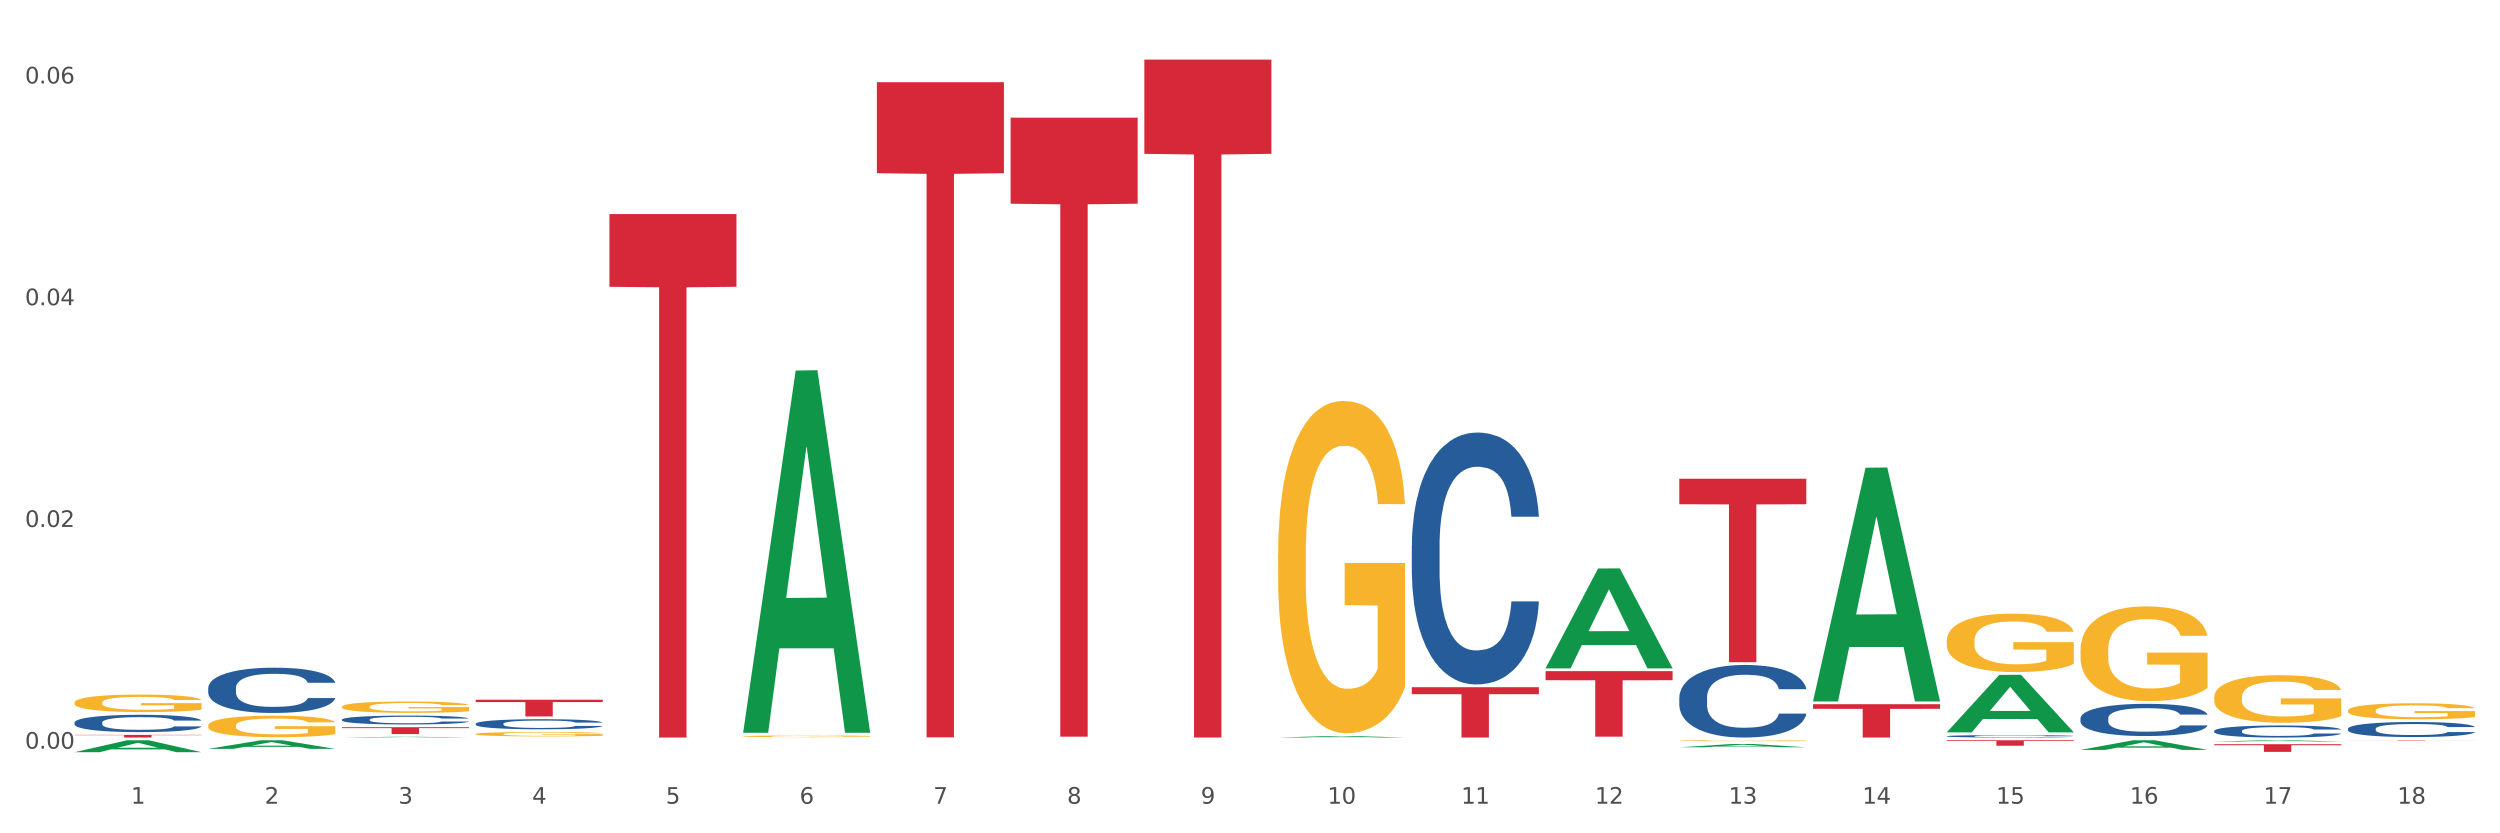 <?xml version="1.0" encoding="utf-8" standalone="no"?>
<!DOCTYPE svg PUBLIC "-//W3C//DTD SVG 1.1//EN"
  "http://www.w3.org/Graphics/SVG/1.1/DTD/svg11.dtd">
<svg xmlns:xlink="http://www.w3.org/1999/xlink" width="1080pt" height="360pt" viewBox="0 0 1080 360" xmlns="http://www.w3.org/2000/svg" version="1.1">
 <rect x="0" y="0" width="1080" height="360" fill="#333333" stroke="none"/>
 <defs>
  <style type="text/css">*{stroke-linejoin: round; stroke-linecap: butt}</style>
 </defs>
 <g id="figure_1">
  <g id="patch_1">
   <path d="M 0 360 
L 1080 360 
L 1080 0 
L 0 0 
z
" style="fill: #ffffff; stroke: #ffffff; stroke-linejoin: miter"/>
  </g>
  <g id="axes_1">
   <g id="matplotlib.axis_1">
    <g id="xtick_1">
     <g id="text_1">
      <!-- 1 -->
      <g style="fill: #4d4d4d" transform="translate(56.563 347.204) scale(0.096 -0.096)">
       <defs>
        <path id="DejaVuSans-31" d="M 794 531 
L 1825 531 
L 1825 4091 
L 703 3866 
L 703 4441 
L 1819 4666 
L 2450 4666 
L 2450 531 
L 3481 531 
L 3481 0 
L 794 0 
L 794 531 
z
" transform="scale(0.016)"/>
       </defs>
       <use xlink:href="#DejaVuSans-31"/>
      </g>
     </g>
    </g>
    <g id="xtick_2">
     <g id="text_2">
      <!-- 2 -->
      <g style="fill: #4d4d4d" transform="translate(114.336 347.204) scale(0.096 -0.096)">
       <defs>
        <path id="DejaVuSans-32" d="M 1228 531 
L 3431 531 
L 3431 0 
L 469 0 
L 469 531 
Q 828 903 1448 1529 
Q 2069 2156 2228 2338 
Q 2531 2678 2651 2914 
Q 2772 3150 2772 3378 
Q 2772 3750 2511 3984 
Q 2250 4219 1831 4219 
Q 1534 4219 1204 4116 
Q 875 4013 500 3803 
L 500 4441 
Q 881 4594 1212 4672 
Q 1544 4750 1819 4750 
Q 2544 4750 2975 4387 
Q 3406 4025 3406 3419 
Q 3406 3131 3298 2873 
Q 3191 2616 2906 2266 
Q 2828 2175 2409 1742 
Q 1991 1309 1228 531 
z
" transform="scale(0.016)"/>
       </defs>
       <use xlink:href="#DejaVuSans-32"/>
      </g>
     </g>
    </g>
    <g id="xtick_3">
     <g id="text_3">
      <!-- 3 -->
      <g style="fill: #4d4d4d" transform="translate(172.109 347.204) scale(0.096 -0.096)">
       <defs>
        <path id="DejaVuSans-33" d="M 2597 2516 
Q 3050 2419 3304 2112 
Q 3559 1806 3559 1356 
Q 3559 666 3084 287 
Q 2609 -91 1734 -91 
Q 1441 -91 1130 -33 
Q 819 25 488 141 
L 488 750 
Q 750 597 1062 519 
Q 1375 441 1716 441 
Q 2309 441 2620 675 
Q 2931 909 2931 1356 
Q 2931 1769 2642 2001 
Q 2353 2234 1838 2234 
L 1294 2234 
L 1294 2753 
L 1863 2753 
Q 2328 2753 2575 2939 
Q 2822 3125 2822 3475 
Q 2822 3834 2567 4026 
Q 2313 4219 1838 4219 
Q 1578 4219 1281 4162 
Q 984 4106 628 3988 
L 628 4550 
Q 988 4650 1302 4700 
Q 1616 4750 1894 4750 
Q 2613 4750 3031 4423 
Q 3450 4097 3450 3541 
Q 3450 3153 3228 2886 
Q 3006 2619 2597 2516 
z
" transform="scale(0.016)"/>
       </defs>
       <use xlink:href="#DejaVuSans-33"/>
      </g>
     </g>
    </g>
    <g id="xtick_4">
     <g id="text_4">
      <!-- 4 -->
      <g style="fill: #4d4d4d" transform="translate(229.882 347.204) scale(0.096 -0.096)">
       <defs>
        <path id="DejaVuSans-34" d="M 2419 4116 
L 825 1625 
L 2419 1625 
L 2419 4116 
z
M 2253 4666 
L 3047 4666 
L 3047 1625 
L 3713 1625 
L 3713 1100 
L 3047 1100 
L 3047 0 
L 2419 0 
L 2419 1100 
L 313 1100 
L 313 1709 
L 2253 4666 
z
" transform="scale(0.016)"/>
       </defs>
       <use xlink:href="#DejaVuSans-34"/>
      </g>
     </g>
    </g>
    <g id="xtick_5">
     <g id="text_5">
      <!-- 5 -->
      <g style="fill: #4d4d4d" transform="translate(287.655 347.204) scale(0.096 -0.096)">
       <defs>
        <path id="DejaVuSans-35" d="M 691 4666 
L 3169 4666 
L 3169 4134 
L 1269 4134 
L 1269 2991 
Q 1406 3038 1543 3061 
Q 1681 3084 1819 3084 
Q 2600 3084 3056 2656 
Q 3513 2228 3513 1497 
Q 3513 744 3044 326 
Q 2575 -91 1722 -91 
Q 1428 -91 1123 -41 
Q 819 9 494 109 
L 494 744 
Q 775 591 1075 516 
Q 1375 441 1709 441 
Q 2250 441 2565 725 
Q 2881 1009 2881 1497 
Q 2881 1984 2565 2268 
Q 2250 2553 1709 2553 
Q 1456 2553 1204 2497 
Q 953 2441 691 2322 
L 691 4666 
z
" transform="scale(0.016)"/>
       </defs>
       <use xlink:href="#DejaVuSans-35"/>
      </g>
     </g>
    </g>
    <g id="xtick_6">
     <g id="text_6">
      <!-- 6 -->
      <g style="fill: #4d4d4d" transform="translate(345.428 347.204) scale(0.096 -0.096)">
       <defs>
        <path id="DejaVuSans-36" d="M 2113 2584 
Q 1688 2584 1439 2293 
Q 1191 2003 1191 1497 
Q 1191 994 1439 701 
Q 1688 409 2113 409 
Q 2538 409 2786 701 
Q 3034 994 3034 1497 
Q 3034 2003 2786 2293 
Q 2538 2584 2113 2584 
z
M 3366 4563 
L 3366 3988 
Q 3128 4100 2886 4159 
Q 2644 4219 2406 4219 
Q 1781 4219 1451 3797 
Q 1122 3375 1075 2522 
Q 1259 2794 1537 2939 
Q 1816 3084 2150 3084 
Q 2853 3084 3261 2657 
Q 3669 2231 3669 1497 
Q 3669 778 3244 343 
Q 2819 -91 2113 -91 
Q 1303 -91 875 529 
Q 447 1150 447 2328 
Q 447 3434 972 4092 
Q 1497 4750 2381 4750 
Q 2619 4750 2861 4703 
Q 3103 4656 3366 4563 
z
" transform="scale(0.016)"/>
       </defs>
       <use xlink:href="#DejaVuSans-36"/>
      </g>
     </g>
    </g>
    <g id="xtick_7">
     <g id="text_7">
      <!-- 7 -->
      <g style="fill: #4d4d4d" transform="translate(403.201 347.204) scale(0.096 -0.096)">
       <defs>
        <path id="DejaVuSans-37" d="M 525 4666 
L 3525 4666 
L 3525 4397 
L 1831 0 
L 1172 0 
L 2766 4134 
L 525 4134 
L 525 4666 
z
" transform="scale(0.016)"/>
       </defs>
       <use xlink:href="#DejaVuSans-37"/>
      </g>
     </g>
    </g>
    <g id="xtick_8">
     <g id="text_8">
      <!-- 8 -->
      <g style="fill: #4d4d4d" transform="translate(460.974 347.204) scale(0.096 -0.096)">
       <defs>
        <path id="DejaVuSans-38" d="M 2034 2216 
Q 1584 2216 1326 1975 
Q 1069 1734 1069 1313 
Q 1069 891 1326 650 
Q 1584 409 2034 409 
Q 2484 409 2743 651 
Q 3003 894 3003 1313 
Q 3003 1734 2745 1975 
Q 2488 2216 2034 2216 
z
M 1403 2484 
Q 997 2584 770 2862 
Q 544 3141 544 3541 
Q 544 4100 942 4425 
Q 1341 4750 2034 4750 
Q 2731 4750 3128 4425 
Q 3525 4100 3525 3541 
Q 3525 3141 3298 2862 
Q 3072 2584 2669 2484 
Q 3125 2378 3379 2068 
Q 3634 1759 3634 1313 
Q 3634 634 3220 271 
Q 2806 -91 2034 -91 
Q 1263 -91 848 271 
Q 434 634 434 1313 
Q 434 1759 690 2068 
Q 947 2378 1403 2484 
z
M 1172 3481 
Q 1172 3119 1398 2916 
Q 1625 2713 2034 2713 
Q 2441 2713 2670 2916 
Q 2900 3119 2900 3481 
Q 2900 3844 2670 4047 
Q 2441 4250 2034 4250 
Q 1625 4250 1398 4047 
Q 1172 3844 1172 3481 
z
" transform="scale(0.016)"/>
       </defs>
       <use xlink:href="#DejaVuSans-38"/>
      </g>
     </g>
    </g>
    <g id="xtick_9">
     <g id="text_9">
      <!-- 9 -->
      <g style="fill: #4d4d4d" transform="translate(518.747 347.204) scale(0.096 -0.096)">
       <defs>
        <path id="DejaVuSans-39" d="M 703 97 
L 703 672 
Q 941 559 1184 500 
Q 1428 441 1663 441 
Q 2288 441 2617 861 
Q 2947 1281 2994 2138 
Q 2813 1869 2534 1725 
Q 2256 1581 1919 1581 
Q 1219 1581 811 2004 
Q 403 2428 403 3163 
Q 403 3881 828 4315 
Q 1253 4750 1959 4750 
Q 2769 4750 3195 4129 
Q 3622 3509 3622 2328 
Q 3622 1225 3098 567 
Q 2575 -91 1691 -91 
Q 1453 -91 1209 -44 
Q 966 3 703 97 
z
M 1959 2075 
Q 2384 2075 2632 2365 
Q 2881 2656 2881 3163 
Q 2881 3666 2632 3958 
Q 2384 4250 1959 4250 
Q 1534 4250 1286 3958 
Q 1038 3666 1038 3163 
Q 1038 2656 1286 2365 
Q 1534 2075 1959 2075 
z
" transform="scale(0.016)"/>
       </defs>
       <use xlink:href="#DejaVuSans-39"/>
      </g>
     </g>
    </g>
    <g id="xtick_10">
     <g id="text_10">
      <!-- 10 -->
      <g style="fill: #4d4d4d" transform="translate(573.466 347.204) scale(0.096 -0.096)">
       <defs>
        <path id="DejaVuSans-30" d="M 2034 4250 
Q 1547 4250 1301 3770 
Q 1056 3291 1056 2328 
Q 1056 1369 1301 889 
Q 1547 409 2034 409 
Q 2525 409 2770 889 
Q 3016 1369 3016 2328 
Q 3016 3291 2770 3770 
Q 2525 4250 2034 4250 
z
M 2034 4750 
Q 2819 4750 3233 4129 
Q 3647 3509 3647 2328 
Q 3647 1150 3233 529 
Q 2819 -91 2034 -91 
Q 1250 -91 836 529 
Q 422 1150 422 2328 
Q 422 3509 836 4129 
Q 1250 4750 2034 4750 
z
" transform="scale(0.016)"/>
       </defs>
       <use xlink:href="#DejaVuSans-31"/>
       <use xlink:href="#DejaVuSans-30" transform="translate(63.623 0)"/>
      </g>
     </g>
    </g>
    <g id="xtick_11">
     <g id="text_11">
      <!-- 11 -->
      <g style="fill: #4d4d4d" transform="translate(631.239 347.204) scale(0.096 -0.096)">
       <use xlink:href="#DejaVuSans-31"/>
       <use xlink:href="#DejaVuSans-31" transform="translate(63.623 0)"/>
      </g>
     </g>
    </g>
    <g id="xtick_12">
     <g id="text_12">
      <!-- 12 -->
      <g style="fill: #4d4d4d" transform="translate(689.012 347.204) scale(0.096 -0.096)">
       <use xlink:href="#DejaVuSans-31"/>
       <use xlink:href="#DejaVuSans-32" transform="translate(63.623 0)"/>
      </g>
     </g>
    </g>
    <g id="xtick_13">
     <g id="text_13">
      <!-- 13 -->
      <g style="fill: #4d4d4d" transform="translate(746.785 347.204) scale(0.096 -0.096)">
       <use xlink:href="#DejaVuSans-31"/>
       <use xlink:href="#DejaVuSans-33" transform="translate(63.623 0)"/>
      </g>
     </g>
    </g>
    <g id="xtick_14">
     <g id="text_14">
      <!-- 14 -->
      <g style="fill: #4d4d4d" transform="translate(804.558 347.204) scale(0.096 -0.096)">
       <use xlink:href="#DejaVuSans-31"/>
       <use xlink:href="#DejaVuSans-34" transform="translate(63.623 0)"/>
      </g>
     </g>
    </g>
    <g id="xtick_15">
     <g id="text_15">
      <!-- 15 -->
      <g style="fill: #4d4d4d" transform="translate(862.331 347.204) scale(0.096 -0.096)">
       <use xlink:href="#DejaVuSans-31"/>
       <use xlink:href="#DejaVuSans-35" transform="translate(63.623 0)"/>
      </g>
     </g>
    </g>
    <g id="xtick_16">
     <g id="text_16">
      <!-- 16 -->
      <g style="fill: #4d4d4d" transform="translate(920.104 347.204) scale(0.096 -0.096)">
       <use xlink:href="#DejaVuSans-31"/>
       <use xlink:href="#DejaVuSans-36" transform="translate(63.623 0)"/>
      </g>
     </g>
    </g>
    <g id="xtick_17">
     <g id="text_17">
      <!-- 17 -->
      <g style="fill: #4d4d4d" transform="translate(977.877 347.204) scale(0.096 -0.096)">
       <use xlink:href="#DejaVuSans-31"/>
       <use xlink:href="#DejaVuSans-37" transform="translate(63.623 0)"/>
      </g>
     </g>
    </g>
    <g id="xtick_18">
     <g id="text_18">
      <!-- 18 -->
      <g style="fill: #4d4d4d" transform="translate(1035.65 347.204) scale(0.096 -0.096)">
       <use xlink:href="#DejaVuSans-31"/>
       <use xlink:href="#DejaVuSans-38" transform="translate(63.623 0)"/>
      </g>
     </g>
    </g>
    <g id="xtick_19"/>
    <g id="xtick_20"/>
    <g id="xtick_21"/>
    <g id="xtick_22"/>
    <g id="xtick_23"/>
    <g id="xtick_24"/>
    <g id="xtick_25"/>
    <g id="xtick_26"/>
    <g id="xtick_27"/>
    <g id="xtick_28"/>
    <g id="xtick_29"/>
    <g id="xtick_30"/>
    <g id="xtick_31"/>
    <g id="xtick_32"/>
    <g id="xtick_33"/>
    <g id="xtick_34"/>
    <g id="xtick_35"/>
   </g>
   <g id="matplotlib.axis_2">
    <g id="ytick_1">
     <g id="text_19">
      <!-- 0.00 -->
      <g style="fill: #4d4d4d" transform="translate(10.8 323.44) scale(0.096 -0.096)">
       <defs>
        <path id="DejaVuSans-2e" d="M 684 794 
L 1344 794 
L 1344 0 
L 684 0 
L 684 794 
z
" transform="scale(0.016)"/>
       </defs>
       <use xlink:href="#DejaVuSans-30"/>
       <use xlink:href="#DejaVuSans-2e" transform="translate(63.623 0)"/>
       <use xlink:href="#DejaVuSans-30" transform="translate(95.41 0)"/>
       <use xlink:href="#DejaVuSans-30" transform="translate(159.033 0)"/>
      </g>
     </g>
    </g>
    <g id="ytick_2">
     <g id="text_20">
      <!-- 0.02 -->
      <g style="fill: #4d4d4d" transform="translate(10.8 227.645) scale(0.096 -0.096)">
       <use xlink:href="#DejaVuSans-30"/>
       <use xlink:href="#DejaVuSans-2e" transform="translate(63.623 0)"/>
       <use xlink:href="#DejaVuSans-30" transform="translate(95.41 0)"/>
       <use xlink:href="#DejaVuSans-32" transform="translate(159.033 0)"/>
      </g>
     </g>
    </g>
    <g id="ytick_3">
     <g id="text_21">
      <!-- 0.04 -->
      <g style="fill: #4d4d4d" transform="translate(10.8 131.851) scale(0.096 -0.096)">
       <use xlink:href="#DejaVuSans-30"/>
       <use xlink:href="#DejaVuSans-2e" transform="translate(63.623 0)"/>
       <use xlink:href="#DejaVuSans-30" transform="translate(95.41 0)"/>
       <use xlink:href="#DejaVuSans-34" transform="translate(159.033 0)"/>
      </g>
     </g>
    </g>
    <g id="ytick_4">
     <g id="text_22">
      <!-- 0.06 -->
      <g style="fill: #4d4d4d" transform="translate(10.8 36.056) scale(0.096 -0.096)">
       <use xlink:href="#DejaVuSans-30"/>
       <use xlink:href="#DejaVuSans-2e" transform="translate(63.623 0)"/>
       <use xlink:href="#DejaVuSans-30" transform="translate(95.41 0)"/>
       <use xlink:href="#DejaVuSans-36" transform="translate(159.033 0)"/>
      </g>
     </g>
    </g>
    <g id="ytick_5"/>
    <g id="ytick_6"/>
    <g id="ytick_7"/>
   </g>
   <g id="PolyCollection_1">
    <path d="M 32.175 324.94 
L 32.232 324.935 
L 54.864 319.797 
L 64.257 319.792 
L 87.059 324.95 
L 76.196 324.95 
L 71.273 323.749 
L 47.905 323.749 
L 47.735 323.768 
L 42.982 324.95 
L 32.175 324.95 
L 32.175 324.94 
L 50.847 323.032 
L 68.331 323.027 
L 59.674 320.892 
L 59.561 320.882 
L 59.447 320.897 
L 50.79 323.027 
L 50.847 323.032 
L 32.175 324.94 
z
" clip-path="url(#pf7c28d07c7)" style="fill: #109648"/>
    <path d="M 89.948 323.517 
L 90.005 323.513 
L 112.637 319.796 
L 122.03 319.792 
L 144.832 323.524 
L 133.969 323.524 
L 129.046 322.655 
L 105.678 322.655 
L 105.508 322.669 
L 100.755 323.524 
L 89.948 323.524 
L 89.948 323.517 
L 108.62 322.136 
L 126.104 322.133 
L 117.447 320.588 
L 117.334 320.581 
L 117.22 320.591 
L 108.563 322.133 
L 108.62 322.136 
L 89.948 323.517 
z
" clip-path="url(#pf7c28d07c7)" style="fill: #109648"/>
    <path d="M 147.721 318.616 
L 147.778 318.615 
L 170.41 318.284 
L 179.803 318.284 
L 202.605 318.616 
L 191.742 318.616 
L 186.819 318.539 
L 163.451 318.539 
L 163.281 318.54 
L 158.528 318.616 
L 147.721 318.616 
L 147.721 318.616 
L 166.393 318.493 
L 183.877 318.493 
L 175.22 318.355 
L 175.107 318.354 
L 174.993 318.355 
L 166.336 318.493 
L 166.393 318.493 
L 147.721 318.616 
z
" clip-path="url(#pf7c28d07c7)" style="fill: #109648"/>
    <path d="M 321.04 316.263 
L 321.096 316.116 
L 343.729 160.075 
L 353.122 159.928 
L 375.924 316.557 
L 365.061 316.557 
L 360.138 280.084 
L 336.77 280.084 
L 336.6 280.672 
L 331.847 316.557 
L 321.04 316.557 
L 321.04 316.263 
L 339.712 258.318 
L 357.196 258.17 
L 348.539 193.313 
L 348.425 193.019 
L 348.312 193.46 
L 339.655 258.17 
L 339.712 258.318 
L 321.04 316.263 
z
" clip-path="url(#pf7c28d07c7)" style="fill: #109648"/>
    <path d="M 552.132 318.615 
L 552.188 318.614 
L 574.821 317.944 
L 584.214 317.943 
L 607.016 318.616 
L 596.152 318.616 
L 591.23 318.46 
L 567.862 318.46 
L 567.692 318.462 
L 562.939 318.616 
L 552.132 318.616 
L 552.132 318.615 
L 570.804 318.366 
L 588.288 318.365 
L 579.631 318.087 
L 579.517 318.086 
L 579.404 318.087 
L 570.747 318.365 
L 570.804 318.366 
L 552.132 318.615 
z
" clip-path="url(#pf7c28d07c7)" style="fill: #109648"/>
    <path d="M 667.678 288.66 
L 667.734 288.619 
L 690.367 245.583 
L 699.76 245.542 
L 722.562 288.741 
L 711.698 288.741 
L 706.776 278.681 
L 683.408 278.681 
L 683.238 278.844 
L 678.485 288.741 
L 667.678 288.741 
L 667.678 288.66 
L 686.35 272.678 
L 703.834 272.638 
L 695.177 254.75 
L 695.063 254.669 
L 694.95 254.79 
L 686.293 272.638 
L 686.35 272.678 
L 667.678 288.66 
z
" clip-path="url(#pf7c28d07c7)" style="fill: #109648"/>
    <path d="M 725.451 322.83 
L 725.507 322.829 
L 748.14 321.406 
L 757.533 321.404 
L 780.335 322.833 
L 769.471 322.833 
L 764.549 322.5 
L 741.181 322.5 
L 741.011 322.505 
L 736.258 322.833 
L 725.451 322.833 
L 725.451 322.83 
L 744.123 322.302 
L 761.607 322.3 
L 752.95 321.709 
L 752.836 321.706 
L 752.723 321.71 
L 744.066 322.3 
L 744.123 322.302 
L 725.451 322.83 
z
" clip-path="url(#pf7c28d07c7)" style="fill: #109648"/>
    <path d="M 783.224 302.843 
L 783.28 302.748 
L 805.913 202.054 
L 815.306 201.96 
L 838.108 303.033 
L 827.244 303.033 
L 822.322 279.497 
L 798.953 279.497 
L 798.784 279.876 
L 794.031 303.033 
L 783.224 303.033 
L 783.224 302.843 
L 801.896 265.451 
L 819.38 265.356 
L 810.722 223.503 
L 810.609 223.313 
L 810.496 223.598 
L 801.839 265.356 
L 801.896 265.451 
L 783.224 302.843 
z
" clip-path="url(#pf7c28d07c7)" style="fill: #109648"/>
    <path d="M 840.997 316.339 
L 841.053 316.316 
L 863.686 291.538 
L 873.079 291.515 
L 895.881 316.386 
L 885.017 316.386 
L 880.095 310.594 
L 856.726 310.594 
L 856.557 310.688 
L 851.804 316.386 
L 840.997 316.386 
L 840.997 316.339 
L 859.669 307.138 
L 877.152 307.115 
L 868.495 296.816 
L 868.382 296.769 
L 868.269 296.84 
L 859.612 307.115 
L 859.669 307.138 
L 840.997 316.339 
z
" clip-path="url(#pf7c28d07c7)" style="fill: #109648"/>
    <path d="M 956.543 321.507 
L 1011.427 321.507 
L 1011.427 321.964 
L 989.837 321.967 
L 989.837 324.793 
L 978.002 324.793 
L 978.002 321.967 
L 956.543 321.964 
L 956.543 321.51 
L 956.543 321.507 
z
" clip-path="url(#pf7c28d07c7)" style="fill: #d62839"/>
    <path d="M 1014.316 319.792 
L 1069.2 319.792 
L 1069.2 319.816 
L 1047.61 319.816 
L 1047.61 319.962 
L 1035.775 319.962 
L 1035.775 319.816 
L 1014.316 319.816 
L 1014.316 319.793 
L 1014.316 319.792 
z
" clip-path="url(#pf7c28d07c7)" style="fill: #d62839"/>
    <path d="M 609.905 296.865 
L 664.789 296.865 
L 664.789 299.888 
L 643.2 299.908 
L 643.2 318.616 
L 631.364 318.616 
L 631.364 299.908 
L 609.905 299.888 
L 609.905 296.885 
L 609.905 296.865 
z
" clip-path="url(#pf7c28d07c7)" style="fill: #d62839"/>
    <path d="M 494.359 25.759 
L 549.243 25.759 
L 549.243 66.457 
L 527.654 66.732 
L 527.654 318.616 
L 515.818 318.616 
L 515.818 66.732 
L 494.359 66.457 
L 494.359 26.034 
L 494.359 25.759 
z
" clip-path="url(#pf7c28d07c7)" style="fill: #d62839"/>
    <path d="M 436.586 50.846 
L 491.47 50.846 
L 491.47 88.007 
L 469.881 88.258 
L 469.881 318.254 
L 458.045 318.254 
L 458.045 88.258 
L 436.586 88.007 
L 436.586 51.097 
L 436.586 50.846 
z
" clip-path="url(#pf7c28d07c7)" style="fill: #d62839"/>
    <path d="M 147.721 314.144 
L 202.605 314.144 
L 202.605 314.556 
L 181.016 314.558 
L 181.016 317.108 
L 169.18 317.108 
L 169.18 314.558 
L 147.721 314.556 
L 147.721 314.147 
L 147.721 314.144 
z
" clip-path="url(#pf7c28d07c7)" style="fill: #d62839"/>
    <path d="M 32.175 317.45 
L 87.059 317.45 
L 87.059 317.612 
L 65.47 317.613 
L 65.47 318.616 
L 53.635 318.616 
L 53.635 317.613 
L 32.175 317.612 
L 32.175 317.451 
L 32.175 317.45 
z
" clip-path="url(#pf7c28d07c7)" style="fill: #d62839"/>
    <path d="M 840.997 319.792 
L 895.881 319.792 
L 895.881 320.119 
L 874.291 320.122 
L 874.291 322.144 
L 862.456 322.144 
L 862.456 320.122 
L 840.997 320.119 
L 840.997 319.795 
L 840.997 319.792 
z
" clip-path="url(#pf7c28d07c7)" style="fill: #d62839"/>
    <path d="M 667.678 289.917 
L 722.562 289.917 
L 722.562 293.852 
L 700.973 293.879 
L 700.973 318.237 
L 689.137 318.237 
L 689.137 293.879 
L 667.678 293.852 
L 667.678 289.943 
L 667.678 289.917 
z
" clip-path="url(#pf7c28d07c7)" style="fill: #d62839"/>
    <path d="M 725.451 206.812 
L 780.335 206.812 
L 780.335 217.828 
L 758.746 217.902 
L 758.746 286.082 
L 746.91 286.082 
L 746.91 217.902 
L 725.451 217.828 
L 725.451 206.886 
L 725.451 206.812 
z
" clip-path="url(#pf7c28d07c7)" style="fill: #d62839"/>
    <path d="M 783.224 304.209 
L 838.108 304.209 
L 838.108 306.211 
L 816.519 306.225 
L 816.519 318.616 
L 804.683 318.616 
L 804.683 306.225 
L 783.224 306.211 
L 783.224 304.223 
L 783.224 304.209 
z
" clip-path="url(#pf7c28d07c7)" style="fill: #d62839"/>
    <path d="M 725.451 319.994 
L 725.516 319.993 
L 725.516 319.979 
L 725.645 319.967 
L 726.293 319.937 
L 727.265 319.912 
L 727.978 319.899 
L 728.691 319.888 
L 729.533 319.878 
L 730.57 319.866 
L 732.449 319.85 
L 733.615 319.842 
L 735.041 319.833 
L 737.633 319.82 
L 739.512 319.813 
L 741.456 319.807 
L 744.631 319.8 
L 746.705 319.797 
L 748.908 319.794 
L 751.565 319.793 
L 753.573 319.792 
L 757.98 319.794 
L 761.738 319.797 
L 763.552 319.8 
L 765.885 319.805 
L 767.116 319.808 
L 769.125 319.814 
L 771.199 319.823 
L 772.624 319.83 
L 774.762 319.843 
L 776.382 319.857 
L 777.873 319.874 
L 778.65 319.885 
L 779.234 319.896 
L 779.752 319.908 
L 780.27 319.928 
L 768.607 319.928 
L 768.153 319.914 
L 767.44 319.901 
L 766.403 319.888 
L 765.496 319.88 
L 763.941 319.87 
L 762.516 319.864 
L 761.025 319.859 
L 759.211 319.855 
L 757.785 319.853 
L 755.776 319.851 
L 751.824 319.852 
L 749.167 319.855 
L 747.353 319.859 
L 746.186 319.863 
L 745.15 319.866 
L 743.983 319.872 
L 742.622 319.88 
L 741.65 319.888 
L 740.678 319.898 
L 739.901 319.907 
L 739.188 319.918 
L 738.605 319.93 
L 738.151 319.943 
L 737.762 319.958 
L 737.438 319.983 
L 737.438 320.037 
L 737.568 320.05 
L 737.892 320.066 
L 738.281 320.078 
L 738.929 320.093 
L 739.512 320.103 
L 740.614 320.117 
L 741.845 320.129 
L 742.817 320.137 
L 743.789 320.143 
L 745.474 320.152 
L 747.353 320.159 
L 748.973 320.163 
L 751.176 320.167 
L 752.666 320.169 
L 753.962 320.17 
L 757.137 320.17 
L 759.405 320.169 
L 761.932 320.166 
L 763.876 320.162 
L 765.496 320.158 
L 767.311 320.151 
L 768.477 320.144 
L 768.477 320.061 
L 754.221 320.06 
L 754.221 320.005 
L 780.335 320.005 
L 780.335 320.167 
L 779.234 320.176 
L 778.002 320.183 
L 776.706 320.19 
L 774.762 320.198 
L 772.43 320.206 
L 770.356 320.212 
L 768.153 320.217 
L 765.561 320.221 
L 762.192 320.225 
L 760.118 320.227 
L 757.526 320.228 
L 754.48 320.228 
L 751.824 320.227 
L 749.232 320.225 
L 746.51 320.222 
L 743.854 320.217 
L 741.845 320.212 
L 739.836 320.205 
L 737.698 320.197 
L 736.013 320.189 
L 734.717 320.182 
L 733.291 320.173 
L 731.736 320.161 
L 730.57 320.15 
L 729.533 320.139 
L 728.431 320.124 
L 727.654 320.112 
L 726.876 320.097 
L 726.423 320.085 
L 725.904 320.067 
L 725.516 320.042 
L 725.451 319.994 
z
" clip-path="url(#pf7c28d07c7)" style="fill: #f7b32b"/>
    <path d="M 552.132 239.55 
L 552.197 239.418 
L 552.197 234.699 
L 552.326 230.635 
L 552.974 220.802 
L 553.946 212.674 
L 554.659 208.348 
L 555.372 204.808 
L 556.214 201.268 
L 557.251 197.598 
L 559.13 192.223 
L 560.296 189.469 
L 561.722 186.585 
L 564.314 182.39 
L 566.193 180.03 
L 568.137 178.064 
L 571.312 175.704 
L 573.386 174.655 
L 575.589 173.869 
L 578.246 173.344 
L 580.254 173.213 
L 584.661 173.606 
L 588.419 174.786 
L 590.233 175.704 
L 592.566 177.277 
L 593.797 178.326 
L 595.806 180.424 
L 597.88 183.177 
L 599.305 185.536 
L 601.443 189.994 
L 603.063 194.451 
L 604.554 199.957 
L 605.331 203.759 
L 605.915 207.299 
L 606.433 211.363 
L 606.951 217.787 
L 595.288 217.787 
L 594.834 213.198 
L 594.121 208.872 
L 593.084 204.677 
L 592.177 202.055 
L 590.622 198.777 
L 589.197 196.68 
L 587.706 195.107 
L 585.892 193.796 
L 584.466 193.14 
L 582.458 192.616 
L 578.505 192.747 
L 575.848 193.796 
L 574.034 195.107 
L 572.867 196.287 
L 571.831 197.598 
L 570.664 199.433 
L 569.303 202.186 
L 568.331 204.677 
L 567.359 207.823 
L 566.582 210.97 
L 565.869 214.641 
L 565.286 218.574 
L 564.832 222.638 
L 564.444 227.619 
L 564.12 235.879 
L 564.12 253.839 
L 564.249 257.903 
L 564.573 263.279 
L 564.962 267.343 
L 565.61 272.193 
L 566.193 275.471 
L 567.295 280.19 
L 568.526 284.123 
L 569.498 286.614 
L 570.47 288.712 
L 572.155 291.596 
L 574.034 293.956 
L 575.654 295.398 
L 577.857 296.709 
L 579.347 297.233 
L 580.643 297.496 
L 583.818 297.496 
L 586.086 297.102 
L 588.613 296.185 
L 590.557 295.005 
L 592.177 293.563 
L 593.992 291.203 
L 595.158 288.974 
L 595.158 261.574 
L 580.902 261.443 
L 580.902 243.22 
L 607.016 243.22 
L 607.016 296.709 
L 605.915 299.462 
L 604.683 301.953 
L 603.387 304.182 
L 601.443 306.935 
L 599.111 309.557 
L 597.037 311.392 
L 594.834 312.965 
L 592.242 314.408 
L 588.873 315.719 
L 586.799 316.243 
L 584.207 316.636 
L 581.162 316.767 
L 578.505 316.505 
L 575.913 315.85 
L 573.191 314.67 
L 570.535 312.965 
L 568.526 311.261 
L 566.517 309.164 
L 564.379 306.41 
L 562.694 303.788 
L 561.398 301.429 
L 559.972 298.413 
L 558.417 294.48 
L 557.251 290.941 
L 556.214 287.27 
L 555.113 282.55 
L 554.335 278.486 
L 553.557 273.373 
L 553.104 269.571 
L 552.585 263.672 
L 552.197 255.413 
L 552.132 239.55 
z
" clip-path="url(#pf7c28d07c7)" style="fill: #f7b32b"/>
    <path d="M 898.77 280.867 
L 898.835 280.83 
L 898.835 279.484 
L 898.964 278.326 
L 899.612 275.523 
L 900.584 273.206 
L 901.297 271.973 
L 902.01 270.964 
L 902.852 269.955 
L 903.889 268.908 
L 905.768 267.376 
L 906.934 266.592 
L 908.36 265.769 
L 910.952 264.573 
L 912.831 263.901 
L 914.775 263.34 
L 917.95 262.668 
L 920.024 262.369 
L 922.227 262.144 
L 924.884 261.995 
L 926.892 261.958 
L 931.299 262.07 
L 935.057 262.406 
L 936.871 262.668 
L 939.204 263.116 
L 940.435 263.415 
L 942.444 264.013 
L 944.517 264.798 
L 945.943 265.47 
L 948.081 266.741 
L 949.701 268.012 
L 951.192 269.581 
L 951.969 270.665 
L 952.552 271.674 
L 953.071 272.832 
L 953.589 274.664 
L 941.926 274.664 
L 941.472 273.356 
L 940.759 272.122 
L 939.722 270.926 
L 938.815 270.179 
L 937.26 269.245 
L 935.834 268.647 
L 934.344 268.198 
L 932.53 267.825 
L 931.104 267.638 
L 929.095 267.488 
L 925.143 267.526 
L 922.486 267.825 
L 920.672 268.198 
L 919.505 268.535 
L 918.468 268.908 
L 917.302 269.432 
L 915.941 270.216 
L 914.969 270.926 
L 913.997 271.823 
L 913.22 272.72 
L 912.507 273.767 
L 911.924 274.888 
L 911.47 276.046 
L 911.081 277.466 
L 910.757 279.821 
L 910.757 284.94 
L 910.887 286.099 
L 911.211 287.631 
L 911.6 288.79 
L 912.248 290.172 
L 912.831 291.107 
L 913.933 292.452 
L 915.164 293.573 
L 916.136 294.283 
L 917.108 294.881 
L 918.792 295.703 
L 920.672 296.376 
L 922.292 296.787 
L 924.495 297.161 
L 925.985 297.31 
L 927.281 297.385 
L 930.456 297.385 
L 932.724 297.273 
L 935.251 297.011 
L 937.195 296.675 
L 938.815 296.264 
L 940.63 295.591 
L 941.796 294.956 
L 941.796 287.145 
L 927.54 287.108 
L 927.54 281.913 
L 953.654 281.913 
L 953.654 297.161 
L 952.552 297.945 
L 951.321 298.656 
L 950.025 299.291 
L 948.081 300.076 
L 945.749 300.823 
L 943.675 301.346 
L 941.472 301.795 
L 938.88 302.206 
L 935.51 302.579 
L 933.437 302.729 
L 930.845 302.841 
L 927.799 302.878 
L 925.143 302.804 
L 922.551 302.617 
L 919.829 302.28 
L 917.172 301.795 
L 915.164 301.309 
L 913.155 300.711 
L 911.017 299.926 
L 909.332 299.179 
L 908.036 298.506 
L 906.61 297.647 
L 905.055 296.525 
L 903.889 295.516 
L 902.852 294.47 
L 901.75 293.125 
L 900.973 291.966 
L 900.195 290.509 
L 899.742 289.425 
L 899.223 287.743 
L 898.835 285.389 
L 898.77 280.867 
z
" clip-path="url(#pf7c28d07c7)" style="fill: #f7b32b"/>
    <path d="M 840.997 276.756 
L 841.062 276.733 
L 841.062 275.903 
L 841.191 275.188 
L 841.839 273.459 
L 842.811 272.029 
L 843.524 271.268 
L 844.237 270.645 
L 845.079 270.022 
L 846.116 269.377 
L 847.995 268.431 
L 849.161 267.947 
L 850.587 267.44 
L 853.179 266.702 
L 855.058 266.287 
L 857.002 265.941 
L 860.177 265.526 
L 862.251 265.341 
L 864.454 265.203 
L 867.111 265.111 
L 869.119 265.087 
L 873.526 265.157 
L 877.284 265.364 
L 879.098 265.526 
L 881.431 265.802 
L 882.662 265.987 
L 884.671 266.356 
L 886.744 266.84 
L 888.17 267.255 
L 890.308 268.039 
L 891.928 268.823 
L 893.419 269.792 
L 894.196 270.461 
L 894.779 271.083 
L 895.298 271.798 
L 895.816 272.928 
L 884.153 272.928 
L 883.699 272.121 
L 882.986 271.36 
L 881.949 270.622 
L 881.042 270.161 
L 879.487 269.584 
L 878.061 269.215 
L 876.571 268.939 
L 874.757 268.708 
L 873.331 268.593 
L 871.322 268.5 
L 867.37 268.523 
L 864.713 268.708 
L 862.899 268.939 
L 861.732 269.146 
L 860.695 269.377 
L 859.529 269.7 
L 858.168 270.184 
L 857.196 270.622 
L 856.224 271.175 
L 855.447 271.729 
L 854.734 272.375 
L 854.151 273.066 
L 853.697 273.781 
L 853.308 274.658 
L 852.984 276.11 
L 852.984 279.27 
L 853.114 279.985 
L 853.438 280.93 
L 853.827 281.645 
L 854.475 282.498 
L 855.058 283.075 
L 856.16 283.905 
L 857.391 284.597 
L 858.363 285.035 
L 859.335 285.404 
L 861.019 285.911 
L 862.899 286.326 
L 864.519 286.58 
L 866.722 286.811 
L 868.212 286.903 
L 869.508 286.949 
L 872.683 286.949 
L 874.951 286.88 
L 877.478 286.718 
L 879.422 286.511 
L 881.042 286.257 
L 882.857 285.842 
L 884.023 285.45 
L 884.023 280.63 
L 869.767 280.607 
L 869.767 277.402 
L 895.881 277.402 
L 895.881 286.811 
L 894.779 287.295 
L 893.548 287.733 
L 892.252 288.125 
L 890.308 288.609 
L 887.976 289.071 
L 885.902 289.393 
L 883.699 289.67 
L 881.107 289.924 
L 877.737 290.154 
L 875.664 290.247 
L 873.072 290.316 
L 870.026 290.339 
L 867.37 290.293 
L 864.778 290.178 
L 862.056 289.97 
L 859.4 289.67 
L 857.391 289.37 
L 855.382 289.001 
L 853.244 288.517 
L 851.559 288.056 
L 850.263 287.641 
L 848.837 287.11 
L 847.282 286.419 
L 846.116 285.796 
L 845.079 285.15 
L 843.977 284.32 
L 843.2 283.605 
L 842.422 282.706 
L 841.969 282.037 
L 841.45 280.999 
L 841.062 279.547 
L 840.997 276.756 
z
" clip-path="url(#pf7c28d07c7)" style="fill: #f7b32b"/>
    <path d="M 205.494 317.106 
L 205.559 317.104 
L 205.559 317.041 
L 205.688 316.988 
L 206.336 316.857 
L 207.308 316.75 
L 208.021 316.692 
L 208.734 316.645 
L 209.576 316.599 
L 210.613 316.55 
L 212.492 316.479 
L 213.659 316.442 
L 215.084 316.404 
L 217.676 316.349 
L 219.555 316.317 
L 221.499 316.291 
L 224.674 316.26 
L 226.748 316.246 
L 228.951 316.236 
L 231.608 316.229 
L 233.616 316.227 
L 238.023 316.232 
L 241.781 316.248 
L 243.595 316.26 
L 245.928 316.281 
L 247.159 316.295 
L 249.168 316.322 
L 251.242 316.359 
L 252.667 316.39 
L 254.806 316.449 
L 256.426 316.508 
L 257.916 316.581 
L 258.694 316.632 
L 259.277 316.678 
L 259.795 316.732 
L 260.313 316.817 
L 248.65 316.817 
L 248.196 316.757 
L 247.483 316.699 
L 246.447 316.644 
L 245.539 316.609 
L 243.984 316.566 
L 242.559 316.538 
L 241.068 316.517 
L 239.254 316.5 
L 237.828 316.491 
L 235.82 316.484 
L 231.867 316.486 
L 229.21 316.5 
L 227.396 316.517 
L 226.229 316.533 
L 225.193 316.55 
L 224.026 316.574 
L 222.666 316.611 
L 221.694 316.644 
L 220.722 316.685 
L 219.944 316.727 
L 219.231 316.776 
L 218.648 316.828 
L 218.194 316.882 
L 217.806 316.948 
L 217.482 317.057 
L 217.482 317.295 
L 217.611 317.349 
L 217.935 317.42 
L 218.324 317.474 
L 218.972 317.538 
L 219.555 317.581 
L 220.657 317.644 
L 221.888 317.696 
L 222.86 317.729 
L 223.832 317.757 
L 225.517 317.795 
L 227.396 317.826 
L 229.016 317.845 
L 231.219 317.863 
L 232.709 317.87 
L 234.005 317.873 
L 237.18 317.873 
L 239.448 317.868 
L 241.975 317.856 
L 243.919 317.84 
L 245.539 317.821 
L 247.354 317.79 
L 248.52 317.76 
L 248.52 317.397 
L 234.264 317.396 
L 234.264 317.154 
L 260.378 317.154 
L 260.378 317.863 
L 259.277 317.899 
L 258.046 317.932 
L 256.75 317.962 
L 254.806 317.998 
L 252.473 318.033 
L 250.399 318.057 
L 248.196 318.078 
L 245.604 318.097 
L 242.235 318.114 
L 240.161 318.121 
L 237.569 318.127 
L 234.524 318.128 
L 231.867 318.125 
L 229.275 318.116 
L 226.553 318.1 
L 223.897 318.078 
L 221.888 318.055 
L 219.879 318.028 
L 217.741 317.991 
L 216.056 317.956 
L 214.76 317.925 
L 213.335 317.885 
L 211.779 317.833 
L 210.613 317.786 
L 209.576 317.738 
L 208.475 317.675 
L 207.697 317.621 
L 206.92 317.554 
L 206.466 317.503 
L 205.948 317.425 
L 205.559 317.316 
L 205.494 317.106 
z
" clip-path="url(#pf7c28d07c7)" style="fill: #f7b32b"/>
    <path d="M 321.04 318.069 
L 321.105 318.068 
L 321.105 318.044 
L 321.234 318.024 
L 321.882 317.974 
L 322.854 317.933 
L 323.567 317.911 
L 324.28 317.893 
L 325.122 317.875 
L 326.159 317.857 
L 328.038 317.829 
L 329.205 317.815 
L 330.63 317.801 
L 333.222 317.78 
L 335.101 317.768 
L 337.045 317.758 
L 340.22 317.746 
L 342.294 317.74 
L 344.497 317.736 
L 347.154 317.734 
L 349.162 317.733 
L 353.569 317.735 
L 357.327 317.741 
L 359.141 317.746 
L 361.474 317.754 
L 362.705 317.759 
L 364.714 317.77 
L 366.788 317.784 
L 368.213 317.796 
L 370.352 317.818 
L 371.972 317.841 
L 373.462 317.868 
L 374.239 317.888 
L 374.823 317.906 
L 375.341 317.926 
L 375.859 317.959 
L 364.196 317.959 
L 363.742 317.935 
L 363.029 317.914 
L 361.993 317.892 
L 361.085 317.879 
L 359.53 317.863 
L 358.105 317.852 
L 356.614 317.844 
L 354.8 317.837 
L 353.374 317.834 
L 351.366 317.831 
L 347.413 317.832 
L 344.756 317.837 
L 342.942 317.844 
L 341.775 317.85 
L 340.739 317.857 
L 339.572 317.866 
L 338.212 317.88 
L 337.24 317.892 
L 336.268 317.908 
L 335.49 317.924 
L 334.777 317.943 
L 334.194 317.963 
L 333.74 317.983 
L 333.352 318.008 
L 333.028 318.05 
L 333.028 318.141 
L 333.157 318.162 
L 333.481 318.189 
L 333.87 318.209 
L 334.518 318.234 
L 335.101 318.251 
L 336.203 318.274 
L 337.434 318.294 
L 338.406 318.307 
L 339.378 318.318 
L 341.063 318.332 
L 342.942 318.344 
L 344.562 318.351 
L 346.765 318.358 
L 348.255 318.361 
L 349.551 318.362 
L 352.726 318.362 
L 354.994 318.36 
L 357.521 318.355 
L 359.465 318.349 
L 361.085 318.342 
L 362.9 318.33 
L 364.066 318.319 
L 364.066 318.18 
L 349.81 318.18 
L 349.81 318.087 
L 375.924 318.087 
L 375.924 318.358 
L 374.823 318.372 
L 373.591 318.385 
L 372.296 318.396 
L 370.352 318.41 
L 368.019 318.423 
L 365.945 318.432 
L 363.742 318.44 
L 361.15 318.448 
L 357.781 318.454 
L 355.707 318.457 
L 353.115 318.459 
L 350.07 318.46 
L 347.413 318.458 
L 344.821 318.455 
L 342.099 318.449 
L 339.443 318.44 
L 337.434 318.432 
L 335.425 318.421 
L 333.287 318.407 
L 331.602 318.394 
L 330.306 318.382 
L 328.881 318.367 
L 327.325 318.347 
L 326.159 318.329 
L 325.122 318.31 
L 324.021 318.286 
L 323.243 318.266 
L 322.465 318.24 
L 322.012 318.221 
L 321.493 318.191 
L 321.105 318.149 
L 321.04 318.069 
z
" clip-path="url(#pf7c28d07c7)" style="fill: #f7b32b"/>
    <path d="M 147.721 305.32 
L 147.786 305.315 
L 147.786 305.154 
L 147.915 305.015 
L 148.563 304.679 
L 149.535 304.401 
L 150.248 304.253 
L 150.961 304.132 
L 151.803 304.011 
L 152.84 303.886 
L 154.719 303.702 
L 155.886 303.608 
L 157.311 303.51 
L 159.903 303.366 
L 161.782 303.286 
L 163.726 303.218 
L 166.901 303.138 
L 168.975 303.102 
L 171.178 303.075 
L 173.835 303.057 
L 175.844 303.053 
L 180.25 303.066 
L 184.008 303.106 
L 185.822 303.138 
L 188.155 303.191 
L 189.386 303.227 
L 191.395 303.299 
L 193.469 303.393 
L 194.894 303.474 
L 197.033 303.626 
L 198.653 303.778 
L 200.143 303.967 
L 200.921 304.096 
L 201.504 304.217 
L 202.022 304.356 
L 202.54 304.576 
L 190.877 304.576 
L 190.423 304.419 
L 189.71 304.271 
L 188.674 304.128 
L 187.766 304.038 
L 186.211 303.926 
L 184.786 303.855 
L 183.295 303.801 
L 181.481 303.756 
L 180.055 303.734 
L 178.047 303.716 
L 174.094 303.72 
L 171.437 303.756 
L 169.623 303.801 
L 168.456 303.841 
L 167.42 303.886 
L 166.253 303.949 
L 164.893 304.043 
L 163.921 304.128 
L 162.949 304.235 
L 162.171 304.343 
L 161.458 304.468 
L 160.875 304.603 
L 160.421 304.742 
L 160.033 304.912 
L 159.709 305.194 
L 159.709 305.808 
L 159.838 305.947 
L 160.162 306.13 
L 160.551 306.269 
L 161.199 306.435 
L 161.782 306.547 
L 162.884 306.708 
L 164.115 306.843 
L 165.087 306.928 
L 166.059 307 
L 167.744 307.098 
L 169.623 307.179 
L 171.243 307.228 
L 173.446 307.273 
L 174.936 307.291 
L 176.232 307.3 
L 179.407 307.3 
L 181.675 307.286 
L 184.203 307.255 
L 186.146 307.215 
L 187.766 307.165 
L 189.581 307.085 
L 190.747 307.009 
L 190.747 306.072 
L 176.491 306.068 
L 176.491 305.445 
L 202.605 305.445 
L 202.605 307.273 
L 201.504 307.367 
L 200.273 307.452 
L 198.977 307.528 
L 197.033 307.622 
L 194.7 307.712 
L 192.626 307.775 
L 190.423 307.828 
L 187.831 307.878 
L 184.462 307.923 
L 182.388 307.94 
L 179.796 307.954 
L 176.751 307.958 
L 174.094 307.949 
L 171.502 307.927 
L 168.78 307.887 
L 166.124 307.828 
L 164.115 307.77 
L 162.106 307.699 
L 159.968 307.604 
L 158.283 307.515 
L 156.987 307.434 
L 155.562 307.331 
L 154.006 307.197 
L 152.84 307.076 
L 151.803 306.95 
L 150.702 306.789 
L 149.924 306.65 
L 149.147 306.475 
L 148.693 306.346 
L 148.175 306.144 
L 147.786 305.862 
L 147.721 305.32 
z
" clip-path="url(#pf7c28d07c7)" style="fill: #f7b32b"/>
    <path d="M 89.948 313.468 
L 90.013 313.46 
L 90.013 313.154 
L 90.142 312.891 
L 90.79 312.255 
L 91.762 311.73 
L 92.475 311.45 
L 93.188 311.221 
L 94.03 310.992 
L 95.067 310.754 
L 96.946 310.407 
L 98.113 310.229 
L 99.538 310.042 
L 102.13 309.771 
L 104.009 309.618 
L 105.953 309.491 
L 109.128 309.338 
L 111.202 309.27 
L 113.405 309.219 
L 116.062 309.186 
L 118.071 309.177 
L 122.477 309.203 
L 126.235 309.279 
L 128.049 309.338 
L 130.382 309.44 
L 131.613 309.508 
L 133.622 309.644 
L 135.696 309.822 
L 137.121 309.974 
L 139.26 310.263 
L 140.88 310.551 
L 142.37 310.907 
L 143.148 311.153 
L 143.731 311.382 
L 144.249 311.645 
L 144.768 312.06 
L 133.104 312.06 
L 132.65 311.764 
L 131.937 311.484 
L 130.901 311.212 
L 129.993 311.043 
L 128.438 310.831 
L 127.013 310.695 
L 125.522 310.593 
L 123.708 310.508 
L 122.282 310.466 
L 120.274 310.432 
L 116.321 310.441 
L 113.664 310.508 
L 111.85 310.593 
L 110.684 310.67 
L 109.647 310.754 
L 108.48 310.873 
L 107.12 311.051 
L 106.148 311.212 
L 105.176 311.416 
L 104.398 311.619 
L 103.685 311.857 
L 103.102 312.111 
L 102.648 312.374 
L 102.26 312.696 
L 101.936 313.231 
L 101.936 314.392 
L 102.065 314.655 
L 102.389 315.003 
L 102.778 315.266 
L 103.426 315.58 
L 104.009 315.792 
L 105.111 316.097 
L 106.342 316.351 
L 107.314 316.512 
L 108.286 316.648 
L 109.971 316.835 
L 111.85 316.987 
L 113.47 317.081 
L 115.673 317.165 
L 117.163 317.199 
L 118.459 317.216 
L 121.634 317.216 
L 123.902 317.191 
L 126.43 317.132 
L 128.373 317.055 
L 129.993 316.962 
L 131.808 316.809 
L 132.974 316.665 
L 132.974 314.893 
L 118.719 314.884 
L 118.719 313.706 
L 144.832 313.706 
L 144.832 317.165 
L 143.731 317.344 
L 142.5 317.505 
L 141.204 317.649 
L 139.26 317.827 
L 136.927 317.996 
L 134.853 318.115 
L 132.65 318.217 
L 130.058 318.31 
L 126.689 318.395 
L 124.615 318.429 
L 122.023 318.454 
L 118.978 318.463 
L 116.321 318.446 
L 113.729 318.404 
L 111.007 318.327 
L 108.351 318.217 
L 106.342 318.107 
L 104.333 317.971 
L 102.195 317.793 
L 100.51 317.623 
L 99.214 317.471 
L 97.789 317.276 
L 96.233 317.021 
L 95.067 316.792 
L 94.03 316.555 
L 92.929 316.25 
L 92.151 315.987 
L 91.374 315.656 
L 90.92 315.41 
L 90.402 315.028 
L 90.013 314.494 
L 89.948 313.468 
z
" clip-path="url(#pf7c28d07c7)" style="fill: #f7b32b"/>
    <path d="M 378.813 35.507 
L 433.697 35.507 
L 433.697 74.837 
L 412.108 75.103 
L 412.108 318.525 
L 400.272 318.525 
L 400.272 75.103 
L 378.813 74.837 
L 378.813 35.772 
L 378.813 35.507 
z
" clip-path="url(#pf7c28d07c7)" style="fill: #d62839"/>
    <path d="M 32.175 303.551 
L 32.24 303.544 
L 32.24 303.296 
L 32.369 303.081 
L 33.017 302.563 
L 33.989 302.135 
L 34.702 301.907 
L 35.415 301.72 
L 36.257 301.534 
L 37.294 301.34 
L 39.173 301.057 
L 40.34 300.912 
L 41.765 300.76 
L 44.357 300.539 
L 46.236 300.414 
L 48.18 300.311 
L 51.355 300.186 
L 53.429 300.131 
L 55.632 300.089 
L 58.289 300.062 
L 60.298 300.055 
L 64.704 300.076 
L 68.462 300.138 
L 70.277 300.186 
L 72.609 300.269 
L 73.84 300.324 
L 75.849 300.435 
L 77.923 300.58 
L 79.348 300.704 
L 81.487 300.939 
L 83.107 301.174 
L 84.597 301.465 
L 85.375 301.665 
L 85.958 301.852 
L 86.476 302.066 
L 86.995 302.404 
L 75.331 302.404 
L 74.877 302.162 
L 74.164 301.934 
L 73.128 301.713 
L 72.22 301.575 
L 70.665 301.402 
L 69.24 301.292 
L 67.749 301.209 
L 65.935 301.14 
L 64.509 301.105 
L 62.501 301.078 
L 58.548 301.085 
L 55.891 301.14 
L 54.077 301.209 
L 52.911 301.271 
L 51.874 301.34 
L 50.707 301.437 
L 49.347 301.582 
L 48.375 301.713 
L 47.403 301.879 
L 46.625 302.045 
L 45.912 302.238 
L 45.329 302.446 
L 44.876 302.66 
L 44.487 302.923 
L 44.163 303.358 
L 44.163 304.305 
L 44.292 304.519 
L 44.616 304.802 
L 45.005 305.016 
L 45.653 305.272 
L 46.236 305.445 
L 47.338 305.693 
L 48.569 305.901 
L 49.541 306.032 
L 50.513 306.143 
L 52.198 306.295 
L 54.077 306.419 
L 55.697 306.495 
L 57.9 306.564 
L 59.39 306.592 
L 60.686 306.606 
L 63.861 306.606 
L 66.129 306.585 
L 68.657 306.536 
L 70.601 306.474 
L 72.22 306.398 
L 74.035 306.274 
L 75.201 306.156 
L 75.201 304.712 
L 60.946 304.705 
L 60.946 303.745 
L 87.059 303.745 
L 87.059 306.564 
L 85.958 306.709 
L 84.727 306.84 
L 83.431 306.958 
L 81.487 307.103 
L 79.154 307.241 
L 77.08 307.338 
L 74.877 307.421 
L 72.285 307.497 
L 68.916 307.566 
L 66.842 307.594 
L 64.25 307.614 
L 61.205 307.621 
L 58.548 307.607 
L 55.956 307.573 
L 53.235 307.511 
L 50.578 307.421 
L 48.569 307.331 
L 46.56 307.221 
L 44.422 307.075 
L 42.737 306.937 
L 41.441 306.813 
L 40.016 306.654 
L 38.46 306.447 
L 37.294 306.26 
L 36.257 306.067 
L 35.156 305.818 
L 34.378 305.604 
L 33.601 305.334 
L 33.147 305.134 
L 32.629 304.823 
L 32.24 304.387 
L 32.175 303.551 
z
" clip-path="url(#pf7c28d07c7)" style="fill: #f7b32b"/>
    <path d="M 205.494 302.279 
L 260.378 302.279 
L 260.378 303.285 
L 238.789 303.292 
L 238.789 309.52 
L 226.953 309.52 
L 226.953 303.292 
L 205.494 303.285 
L 205.494 302.286 
L 205.494 302.279 
z
" clip-path="url(#pf7c28d07c7)" style="fill: #d62839"/>
    <path d="M 263.267 92.471 
L 318.151 92.471 
L 318.151 123.897 
L 296.562 124.11 
L 296.562 318.616 
L 284.726 318.616 
L 284.726 124.11 
L 263.267 123.897 
L 263.267 92.683 
L 263.267 92.471 
z
" clip-path="url(#pf7c28d07c7)" style="fill: #d62839"/>
    <path d="M 956.543 301.183 
L 956.607 301.164 
L 956.607 300.489 
L 956.737 299.907 
L 957.385 298.5 
L 958.357 297.336 
L 959.07 296.717 
L 959.783 296.21 
L 960.625 295.704 
L 961.662 295.178 
L 963.541 294.409 
L 964.707 294.015 
L 966.133 293.602 
L 968.725 293.002 
L 970.604 292.664 
L 972.548 292.383 
L 975.723 292.045 
L 977.797 291.895 
L 980 291.782 
L 982.656 291.707 
L 984.665 291.688 
L 989.072 291.745 
L 992.83 291.913 
L 994.644 292.045 
L 996.977 292.27 
L 998.208 292.42 
L 1000.217 292.72 
L 1002.29 293.114 
L 1003.716 293.452 
L 1005.854 294.09 
L 1007.474 294.728 
L 1008.965 295.516 
L 1009.742 296.06 
L 1010.325 296.567 
L 1010.844 297.149 
L 1011.362 298.068 
L 999.698 298.068 
L 999.245 297.411 
L 998.532 296.792 
L 997.495 296.192 
L 996.588 295.816 
L 995.033 295.347 
L 993.607 295.047 
L 992.117 294.822 
L 990.303 294.634 
L 988.877 294.54 
L 986.868 294.465 
L 982.916 294.484 
L 980.259 294.634 
L 978.445 294.822 
L 977.278 294.991 
L 976.241 295.178 
L 975.075 295.441 
L 973.714 295.835 
L 972.742 296.192 
L 971.77 296.642 
L 970.993 297.092 
L 970.28 297.618 
L 969.697 298.181 
L 969.243 298.762 
L 968.854 299.475 
L 968.53 300.658 
L 968.53 303.228 
L 968.66 303.81 
L 968.984 304.579 
L 969.373 305.161 
L 970.021 305.855 
L 970.604 306.324 
L 971.706 307 
L 972.937 307.563 
L 973.909 307.919 
L 974.881 308.219 
L 976.565 308.632 
L 978.445 308.97 
L 980.065 309.176 
L 982.268 309.364 
L 983.758 309.439 
L 985.054 309.477 
L 988.229 309.477 
L 990.497 309.42 
L 993.024 309.289 
L 994.968 309.12 
L 996.588 308.914 
L 998.403 308.576 
L 999.569 308.257 
L 999.569 304.335 
L 985.313 304.317 
L 985.313 301.708 
L 1011.427 301.708 
L 1011.427 309.364 
L 1010.325 309.758 
L 1009.094 310.115 
L 1007.798 310.434 
L 1005.854 310.828 
L 1003.522 311.203 
L 1001.448 311.466 
L 999.245 311.691 
L 996.653 311.897 
L 993.283 312.085 
L 991.21 312.16 
L 988.618 312.216 
L 985.572 312.235 
L 982.916 312.197 
L 980.324 312.104 
L 977.602 311.935 
L 974.945 311.691 
L 972.937 311.447 
L 970.928 311.147 
L 968.79 310.753 
L 967.105 310.377 
L 965.809 310.04 
L 964.383 309.608 
L 962.828 309.045 
L 961.662 308.538 
L 960.625 308.013 
L 959.523 307.338 
L 958.746 306.756 
L 957.968 306.024 
L 957.515 305.48 
L 956.996 304.636 
L 956.607 303.453 
L 956.543 301.183 
z
" clip-path="url(#pf7c28d07c7)" style="fill: #f7b32b"/>
    <path d="M 1014.316 307.003 
L 1014.38 306.996 
L 1014.38 306.769 
L 1014.51 306.573 
L 1015.158 306.098 
L 1016.13 305.706 
L 1016.843 305.497 
L 1017.556 305.326 
L 1018.398 305.155 
L 1019.435 304.978 
L 1021.314 304.718 
L 1022.48 304.586 
L 1023.906 304.446 
L 1026.498 304.244 
L 1028.377 304.13 
L 1030.321 304.035 
L 1033.496 303.921 
L 1035.57 303.87 
L 1037.773 303.832 
L 1040.429 303.807 
L 1042.438 303.801 
L 1046.845 303.82 
L 1050.603 303.877 
L 1052.417 303.921 
L 1054.75 303.997 
L 1055.981 304.048 
L 1057.99 304.149 
L 1060.063 304.282 
L 1061.489 304.396 
L 1063.627 304.611 
L 1065.247 304.826 
L 1066.738 305.092 
L 1067.515 305.275 
L 1068.098 305.446 
L 1068.617 305.642 
L 1069.135 305.952 
L 1057.471 305.952 
L 1057.018 305.731 
L 1056.305 305.522 
L 1055.268 305.32 
L 1054.361 305.193 
L 1052.806 305.035 
L 1051.38 304.934 
L 1049.89 304.858 
L 1048.076 304.794 
L 1046.65 304.763 
L 1044.641 304.737 
L 1040.689 304.744 
L 1038.032 304.794 
L 1036.218 304.858 
L 1035.051 304.915 
L 1034.014 304.978 
L 1032.848 305.066 
L 1031.487 305.199 
L 1030.515 305.32 
L 1029.543 305.471 
L 1028.766 305.623 
L 1028.053 305.801 
L 1027.47 305.99 
L 1027.016 306.187 
L 1026.627 306.427 
L 1026.303 306.826 
L 1026.303 307.693 
L 1026.433 307.889 
L 1026.757 308.148 
L 1027.146 308.344 
L 1027.794 308.578 
L 1028.377 308.737 
L 1029.479 308.964 
L 1030.71 309.154 
L 1031.682 309.275 
L 1032.654 309.376 
L 1034.338 309.515 
L 1036.218 309.629 
L 1037.838 309.699 
L 1040.041 309.762 
L 1041.531 309.787 
L 1042.827 309.8 
L 1046.002 309.8 
L 1048.27 309.781 
L 1050.797 309.737 
L 1052.741 309.68 
L 1054.361 309.61 
L 1056.176 309.496 
L 1057.342 309.388 
L 1057.342 308.066 
L 1043.086 308.06 
L 1043.086 307.18 
L 1069.2 307.18 
L 1069.2 309.762 
L 1068.098 309.895 
L 1066.867 310.015 
L 1065.571 310.123 
L 1063.627 310.255 
L 1061.295 310.382 
L 1059.221 310.471 
L 1057.018 310.546 
L 1054.426 310.616 
L 1051.056 310.679 
L 1048.983 310.705 
L 1046.391 310.724 
L 1043.345 310.73 
L 1040.689 310.717 
L 1038.097 310.686 
L 1035.375 310.629 
L 1032.718 310.546 
L 1030.71 310.464 
L 1028.701 310.363 
L 1026.563 310.23 
L 1024.878 310.104 
L 1023.582 309.99 
L 1022.156 309.844 
L 1020.601 309.654 
L 1019.435 309.483 
L 1018.398 309.306 
L 1017.296 309.078 
L 1016.519 308.882 
L 1015.741 308.635 
L 1015.288 308.452 
L 1014.769 308.167 
L 1014.38 307.769 
L 1014.316 307.003 
z
" clip-path="url(#pf7c28d07c7)" style="fill: #f7b32b"/>
    <path d="M 147.721 310.857 
L 147.786 310.853 
L 147.786 310.755 
L 147.98 310.622 
L 148.694 310.377 
L 149.602 310.192 
L 151.159 309.975 
L 152.003 309.884 
L 153.106 309.782 
L 155.376 309.618 
L 157.971 309.478 
L 159.788 309.401 
L 161.15 309.352 
L 164.199 309.264 
L 165.951 309.226 
L 167.767 309.194 
L 169.324 309.173 
L 171.919 309.149 
L 173.995 309.138 
L 176.396 309.135 
L 178.407 309.138 
L 181.067 309.152 
L 184.959 309.194 
L 186.451 309.219 
L 188.463 309.261 
L 190.539 309.317 
L 192.225 309.373 
L 194.172 309.453 
L 196.183 309.558 
L 198.129 309.691 
L 199.491 309.814 
L 200.594 309.943 
L 201.567 310.101 
L 202.281 310.272 
L 202.605 310.416 
L 190.733 310.416 
L 190.409 310.286 
L 189.76 310.146 
L 189.111 310.052 
L 188.398 309.975 
L 187.295 309.887 
L 186.322 309.831 
L 184.7 309.765 
L 183.208 309.723 
L 181.975 309.698 
L 180.483 309.677 
L 177.304 309.656 
L 175.033 309.656 
L 173.606 309.663 
L 171.854 309.681 
L 170.362 309.705 
L 168.611 309.747 
L 167.248 309.793 
L 165.886 309.852 
L 165.107 309.894 
L 163.94 309.971 
L 163.161 310.034 
L 162.123 310.143 
L 161.539 310.22 
L 160.501 310.419 
L 160.047 310.566 
L 159.853 310.668 
L 159.723 310.78 
L 159.723 311.326 
L 160.112 311.571 
L 160.436 311.676 
L 160.955 311.795 
L 161.929 311.949 
L 163.356 312.099 
L 164.848 312.208 
L 166.081 312.275 
L 167.248 312.324 
L 168.416 312.362 
L 169.843 312.397 
L 171.011 312.418 
L 172.763 312.439 
L 174.839 312.45 
L 176.461 312.45 
L 179.769 312.432 
L 181.261 312.415 
L 182.689 312.39 
L 184.246 312.352 
L 185.478 312.31 
L 186.192 312.278 
L 187.36 312.212 
L 188.268 312.142 
L 189.046 312.061 
L 189.565 311.991 
L 190.149 311.886 
L 190.603 311.767 
L 190.733 311.704 
L 202.605 311.704 
L 202.346 311.83 
L 201.892 311.952 
L 200.983 312.117 
L 200.27 312.212 
L 199.167 312.327 
L 197.999 312.425 
L 196.377 312.534 
L 194.885 312.614 
L 193.328 312.684 
L 191.641 312.747 
L 188.592 312.835 
L 187.489 312.859 
L 185.154 312.901 
L 183.337 312.926 
L 180.678 312.95 
L 177.953 312.964 
L 175.098 312.968 
L 172.568 312.961 
L 169.778 312.94 
L 168.027 312.919 
L 166.081 312.887 
L 163.81 312.838 
L 161.669 312.779 
L 159.658 312.709 
L 157.777 312.628 
L 156.025 312.537 
L 153.754 312.387 
L 152.068 312.24 
L 150.835 312.103 
L 149.992 311.987 
L 149.148 311.84 
L 148.694 311.739 
L 147.98 311.494 
L 147.721 311.266 
L 147.721 310.857 
z
" clip-path="url(#pf7c28d07c7)" style="fill: #255c99"/>
    <path d="M 89.948 297.23 
L 90.013 297.212 
L 90.013 296.712 
L 90.207 296.033 
L 90.921 294.782 
L 91.829 293.836 
L 93.386 292.728 
L 94.23 292.264 
L 95.333 291.746 
L 97.603 290.906 
L 100.198 290.192 
L 102.015 289.799 
L 103.377 289.549 
L 106.426 289.102 
L 108.178 288.906 
L 109.994 288.745 
L 111.551 288.638 
L 114.146 288.513 
L 116.222 288.459 
L 118.623 288.441 
L 120.634 288.459 
L 123.294 288.53 
L 127.186 288.745 
L 128.678 288.87 
L 130.69 289.084 
L 132.766 289.37 
L 134.452 289.656 
L 136.399 290.067 
L 138.41 290.603 
L 140.356 291.281 
L 141.718 291.907 
L 142.821 292.567 
L 143.794 293.371 
L 144.508 294.247 
L 144.832 294.979 
L 132.96 294.979 
L 132.636 294.318 
L 131.987 293.604 
L 131.338 293.121 
L 130.625 292.728 
L 129.522 292.282 
L 128.549 291.996 
L 126.927 291.656 
L 125.435 291.442 
L 124.202 291.317 
L 122.71 291.21 
L 119.531 291.103 
L 117.26 291.103 
L 115.833 291.138 
L 114.082 291.228 
L 112.589 291.353 
L 110.838 291.567 
L 109.475 291.799 
L 108.113 292.103 
L 107.335 292.317 
L 106.167 292.71 
L 105.388 293.032 
L 104.35 293.586 
L 103.766 293.979 
L 102.728 294.997 
L 102.274 295.747 
L 102.08 296.265 
L 101.95 296.837 
L 101.95 299.623 
L 102.339 300.874 
L 102.663 301.41 
L 103.183 302.017 
L 104.156 302.803 
L 105.583 303.571 
L 107.075 304.125 
L 108.308 304.464 
L 109.475 304.714 
L 110.643 304.911 
L 112.07 305.089 
L 113.238 305.196 
L 114.99 305.304 
L 117.066 305.357 
L 118.688 305.357 
L 121.996 305.268 
L 123.488 305.179 
L 124.916 305.054 
L 126.473 304.857 
L 127.705 304.643 
L 128.419 304.482 
L 129.587 304.143 
L 130.495 303.785 
L 131.273 303.374 
L 131.792 303.017 
L 132.376 302.481 
L 132.83 301.874 
L 132.96 301.552 
L 144.832 301.552 
L 144.573 302.196 
L 144.119 302.821 
L 143.21 303.66 
L 142.497 304.143 
L 141.394 304.732 
L 140.226 305.232 
L 138.604 305.786 
L 137.112 306.197 
L 135.555 306.554 
L 133.868 306.876 
L 130.819 307.322 
L 129.716 307.447 
L 127.381 307.662 
L 125.564 307.787 
L 122.905 307.912 
L 120.18 307.983 
L 117.325 308.001 
L 114.795 307.965 
L 112.006 307.858 
L 110.254 307.751 
L 108.308 307.59 
L 106.037 307.34 
L 103.896 307.036 
L 101.885 306.679 
L 100.004 306.268 
L 98.252 305.804 
L 95.981 305.036 
L 94.295 304.285 
L 93.062 303.589 
L 92.219 302.999 
L 91.375 302.249 
L 90.921 301.731 
L 90.207 300.481 
L 89.948 299.32 
L 89.948 297.23 
z
" clip-path="url(#pf7c28d07c7)" style="fill: #255c99"/>
    <path d="M 609.905 235.76 
L 609.97 235.661 
L 609.97 232.878 
L 610.164 229.101 
L 610.878 222.144 
L 611.786 216.877 
L 613.343 210.715 
L 614.187 208.131 
L 615.289 205.249 
L 617.56 200.578 
L 620.155 196.603 
L 621.972 194.416 
L 623.334 193.025 
L 626.383 190.54 
L 628.135 189.447 
L 629.951 188.552 
L 631.508 187.956 
L 634.103 187.26 
L 636.179 186.962 
L 638.58 186.863 
L 640.591 186.962 
L 643.251 187.36 
L 647.143 188.552 
L 648.635 189.248 
L 650.646 190.441 
L 652.722 192.031 
L 654.409 193.621 
L 656.355 195.907 
L 658.367 198.888 
L 660.313 202.665 
L 661.675 206.143 
L 662.778 209.821 
L 663.751 214.293 
L 664.465 219.163 
L 664.789 223.238 
L 652.917 223.238 
L 652.593 219.56 
L 651.944 215.585 
L 651.295 212.902 
L 650.581 210.715 
L 649.479 208.231 
L 648.505 206.64 
L 646.884 204.752 
L 645.391 203.559 
L 644.159 202.864 
L 642.667 202.267 
L 639.488 201.671 
L 637.217 201.671 
L 635.79 201.87 
L 634.038 202.367 
L 632.546 203.063 
L 630.795 204.255 
L 629.432 205.547 
L 628.07 207.237 
L 627.291 208.429 
L 626.124 210.616 
L 625.345 212.405 
L 624.307 215.486 
L 623.723 217.672 
L 622.685 223.337 
L 622.231 227.511 
L 622.036 230.393 
L 621.907 233.574 
L 621.907 249.078 
L 622.296 256.034 
L 622.62 259.016 
L 623.139 262.395 
L 624.112 266.768 
L 625.54 271.042 
L 627.032 274.122 
L 628.264 276.011 
L 629.432 277.402 
L 630.6 278.495 
L 632.027 279.489 
L 633.195 280.085 
L 634.947 280.682 
L 637.023 280.98 
L 638.644 280.98 
L 641.953 280.483 
L 643.445 279.986 
L 644.872 279.29 
L 646.429 278.197 
L 647.662 277.005 
L 648.376 276.11 
L 649.543 274.222 
L 650.452 272.234 
L 651.23 269.948 
L 651.749 267.961 
L 652.333 264.979 
L 652.787 261.6 
L 652.917 259.811 
L 664.789 259.811 
L 664.53 263.389 
L 664.076 266.867 
L 663.167 271.538 
L 662.454 274.222 
L 661.351 277.501 
L 660.183 280.284 
L 658.561 283.365 
L 657.069 285.651 
L 655.512 287.639 
L 653.825 289.428 
L 650.776 291.912 
L 649.673 292.608 
L 647.338 293.801 
L 645.521 294.496 
L 642.861 295.192 
L 640.137 295.589 
L 637.282 295.689 
L 634.752 295.49 
L 631.962 294.894 
L 630.211 294.297 
L 628.264 293.403 
L 625.994 292.012 
L 623.853 290.322 
L 621.842 288.334 
L 619.96 286.049 
L 618.209 283.465 
L 615.938 279.191 
L 614.251 275.017 
L 613.019 271.141 
L 612.175 267.861 
L 611.332 263.687 
L 610.878 260.805 
L 610.164 253.848 
L 609.905 247.388 
L 609.905 235.76 
z
" clip-path="url(#pf7c28d07c7)" style="fill: #255c99"/>
    <path d="M 956.543 320.33 
L 956.599 320.33 
L 979.232 319.793 
L 988.625 319.792 
L 1011.427 320.331 
L 1000.563 320.331 
L 995.641 320.206 
L 972.272 320.206 
L 972.103 320.208 
L 967.35 320.331 
L 956.543 320.331 
L 956.543 320.33 
L 975.215 320.131 
L 992.698 320.13 
L 984.041 319.907 
L 983.928 319.906 
L 983.815 319.908 
L 975.158 320.13 
L 975.215 320.131 
L 956.543 320.33 
z
" clip-path="url(#pf7c28d07c7)" style="fill: #109648"/>
    <path d="M 898.77 323.955 
L 898.826 323.951 
L 921.459 319.796 
L 930.852 319.792 
L 953.654 323.963 
L 942.79 323.963 
L 937.868 322.992 
L 914.499 322.992 
L 914.33 323.007 
L 909.577 323.963 
L 898.77 323.963 
L 898.77 323.955 
L 917.442 322.412 
L 934.925 322.408 
L 926.268 320.681 
L 926.155 320.674 
L 926.042 320.685 
L 917.385 322.408 
L 917.442 322.412 
L 898.77 323.955 
z
" clip-path="url(#pf7c28d07c7)" style="fill: #109648"/>
    <path d="M 725.451 301.348 
L 725.516 301.319 
L 725.516 300.517 
L 725.71 299.429 
L 726.424 297.424 
L 727.332 295.907 
L 728.889 294.131 
L 729.733 293.386 
L 730.835 292.556 
L 733.106 291.21 
L 735.701 290.064 
L 737.518 289.434 
L 738.88 289.033 
L 741.929 288.318 
L 743.681 288.003 
L 745.497 287.745 
L 747.054 287.573 
L 749.649 287.372 
L 751.725 287.287 
L 754.126 287.258 
L 756.137 287.287 
L 758.797 287.401 
L 762.689 287.745 
L 764.181 287.945 
L 766.192 288.289 
L 768.268 288.747 
L 769.955 289.205 
L 771.901 289.864 
L 773.912 290.723 
L 775.859 291.811 
L 777.221 292.814 
L 778.324 293.873 
L 779.297 295.162 
L 780.011 296.565 
L 780.335 297.739 
L 768.463 297.739 
L 768.139 296.68 
L 767.49 295.534 
L 766.841 294.761 
L 766.127 294.131 
L 765.025 293.415 
L 764.051 292.957 
L 762.43 292.413 
L 760.937 292.069 
L 759.705 291.869 
L 758.213 291.697 
L 755.034 291.525 
L 752.763 291.525 
L 751.336 291.582 
L 749.584 291.725 
L 748.092 291.926 
L 746.341 292.27 
L 744.978 292.642 
L 743.616 293.129 
L 742.837 293.472 
L 741.67 294.102 
L 740.891 294.618 
L 739.853 295.506 
L 739.269 296.136 
L 738.231 297.768 
L 737.777 298.971 
L 737.582 299.801 
L 737.453 300.718 
L 737.453 305.185 
L 737.842 307.19 
L 738.166 308.049 
L 738.685 309.023 
L 739.658 310.283 
L 741.086 311.514 
L 742.578 312.402 
L 743.81 312.946 
L 744.978 313.347 
L 746.146 313.662 
L 747.573 313.948 
L 748.741 314.12 
L 750.493 314.292 
L 752.569 314.378 
L 754.19 314.378 
L 757.499 314.235 
L 758.991 314.092 
L 760.418 313.891 
L 761.975 313.576 
L 763.208 313.232 
L 763.922 312.975 
L 765.089 312.431 
L 765.998 311.858 
L 766.776 311.199 
L 767.295 310.626 
L 767.879 309.767 
L 768.333 308.794 
L 768.463 308.278 
L 780.335 308.278 
L 780.076 309.309 
L 779.621 310.311 
L 778.713 311.657 
L 778 312.431 
L 776.897 313.376 
L 775.729 314.177 
L 774.107 315.065 
L 772.615 315.724 
L 771.058 316.297 
L 769.371 316.812 
L 766.322 317.528 
L 765.219 317.729 
L 762.884 318.072 
L 761.067 318.273 
L 758.407 318.473 
L 755.683 318.588 
L 752.828 318.616 
L 750.298 318.559 
L 747.508 318.387 
L 745.757 318.215 
L 743.81 317.958 
L 741.54 317.557 
L 739.399 317.07 
L 737.388 316.497 
L 735.506 315.838 
L 733.755 315.094 
L 731.484 313.862 
L 729.797 312.66 
L 728.565 311.543 
L 727.721 310.598 
L 726.878 309.395 
L 726.424 308.564 
L 725.71 306.56 
L 725.451 304.698 
L 725.451 301.348 
z
" clip-path="url(#pf7c28d07c7)" style="fill: #255c99"/>
    <path d="M 32.175 312.157 
L 32.24 312.15 
L 32.24 311.959 
L 32.434 311.699 
L 33.148 311.221 
L 34.056 310.859 
L 35.613 310.436 
L 36.457 310.259 
L 37.56 310.061 
L 39.83 309.74 
L 42.425 309.467 
L 44.242 309.316 
L 45.604 309.221 
L 48.653 309.05 
L 50.405 308.975 
L 52.221 308.913 
L 53.778 308.873 
L 56.373 308.825 
L 58.449 308.804 
L 60.85 308.797 
L 62.861 308.804 
L 65.521 308.832 
L 69.413 308.913 
L 70.905 308.961 
L 72.917 309.043 
L 74.993 309.152 
L 76.679 309.262 
L 78.626 309.419 
L 80.637 309.624 
L 82.583 309.883 
L 83.945 310.122 
L 85.048 310.375 
L 86.021 310.682 
L 86.735 311.016 
L 87.059 311.296 
L 75.187 311.296 
L 74.863 311.044 
L 74.214 310.771 
L 73.565 310.586 
L 72.852 310.436 
L 71.749 310.265 
L 70.776 310.156 
L 69.154 310.026 
L 67.662 309.945 
L 66.429 309.897 
L 64.937 309.856 
L 61.758 309.815 
L 59.487 309.815 
L 58.06 309.828 
L 56.309 309.863 
L 54.816 309.91 
L 53.065 309.992 
L 51.702 310.081 
L 50.34 310.197 
L 49.562 310.279 
L 48.394 310.429 
L 47.615 310.552 
L 46.577 310.764 
L 45.993 310.914 
L 44.955 311.303 
L 44.501 311.59 
L 44.307 311.788 
L 44.177 312.007 
L 44.177 313.072 
L 44.566 313.55 
L 44.891 313.754 
L 45.41 313.987 
L 46.383 314.287 
L 47.81 314.581 
L 49.302 314.792 
L 50.535 314.922 
L 51.702 315.018 
L 52.87 315.093 
L 54.297 315.161 
L 55.465 315.202 
L 57.217 315.243 
L 59.293 315.263 
L 60.915 315.263 
L 64.223 315.229 
L 65.715 315.195 
L 67.143 315.147 
L 68.7 315.072 
L 69.932 314.99 
L 70.646 314.929 
L 71.814 314.799 
L 72.722 314.663 
L 73.5 314.506 
L 74.019 314.369 
L 74.603 314.164 
L 75.057 313.932 
L 75.187 313.809 
L 87.059 313.809 
L 86.8 314.055 
L 86.346 314.294 
L 85.437 314.615 
L 84.724 314.799 
L 83.621 315.024 
L 82.453 315.216 
L 80.831 315.427 
L 79.339 315.584 
L 77.782 315.721 
L 76.095 315.844 
L 73.046 316.015 
L 71.943 316.062 
L 69.608 316.144 
L 67.791 316.192 
L 65.132 316.24 
L 62.407 316.267 
L 59.552 316.274 
L 57.022 316.26 
L 54.233 316.219 
L 52.481 316.178 
L 50.535 316.117 
L 48.264 316.021 
L 46.123 315.905 
L 44.112 315.769 
L 42.231 315.612 
L 40.479 315.434 
L 38.208 315.141 
L 36.522 314.854 
L 35.289 314.587 
L 34.446 314.362 
L 33.602 314.075 
L 33.148 313.877 
L 32.434 313.399 
L 32.175 312.956 
L 32.175 312.157 
z
" clip-path="url(#pf7c28d07c7)" style="fill: #255c99"/>
    <path d="M 205.494 312.653 
L 205.559 312.649 
L 205.559 312.537 
L 205.753 312.386 
L 206.467 312.108 
L 207.375 311.897 
L 208.932 311.65 
L 209.776 311.547 
L 210.879 311.432 
L 213.149 311.245 
L 215.744 311.086 
L 217.561 310.998 
L 218.923 310.943 
L 221.972 310.843 
L 223.724 310.799 
L 225.54 310.764 
L 227.097 310.74 
L 229.692 310.712 
L 231.768 310.7 
L 234.169 310.696 
L 236.18 310.7 
L 238.84 310.716 
L 242.732 310.764 
L 244.224 310.791 
L 246.236 310.839 
L 248.312 310.903 
L 249.998 310.966 
L 251.945 311.058 
L 253.956 311.177 
L 255.902 311.328 
L 257.264 311.467 
L 258.367 311.615 
L 259.34 311.794 
L 260.054 311.988 
L 260.378 312.152 
L 248.506 312.152 
L 248.182 312.004 
L 247.533 311.845 
L 246.884 311.738 
L 246.171 311.65 
L 245.068 311.551 
L 244.095 311.487 
L 242.473 311.412 
L 240.981 311.364 
L 239.748 311.336 
L 238.256 311.312 
L 235.077 311.289 
L 232.806 311.289 
L 231.379 311.296 
L 229.627 311.316 
L 228.135 311.344 
L 226.384 311.392 
L 225.021 311.444 
L 223.659 311.511 
L 222.88 311.559 
L 221.713 311.646 
L 220.934 311.718 
L 219.896 311.841 
L 219.312 311.929 
L 218.274 312.156 
L 217.82 312.323 
L 217.626 312.438 
L 217.496 312.565 
L 217.496 313.186 
L 217.885 313.464 
L 218.209 313.583 
L 218.728 313.719 
L 219.702 313.894 
L 221.129 314.065 
L 222.621 314.188 
L 223.854 314.263 
L 225.021 314.319 
L 226.189 314.363 
L 227.616 314.403 
L 228.784 314.426 
L 230.536 314.45 
L 232.612 314.462 
L 234.234 314.462 
L 237.542 314.442 
L 239.034 314.422 
L 240.462 314.395 
L 242.019 314.351 
L 243.251 314.303 
L 243.965 314.267 
L 245.133 314.192 
L 246.041 314.112 
L 246.819 314.021 
L 247.338 313.941 
L 247.922 313.822 
L 248.376 313.687 
L 248.506 313.615 
L 260.378 313.615 
L 260.119 313.758 
L 259.665 313.897 
L 258.756 314.084 
L 258.043 314.192 
L 256.94 314.323 
L 255.772 314.434 
L 254.15 314.558 
L 252.658 314.649 
L 251.101 314.729 
L 249.414 314.8 
L 246.365 314.9 
L 245.262 314.928 
L 242.927 314.975 
L 241.11 315.003 
L 238.45 315.031 
L 235.726 315.047 
L 232.871 315.051 
L 230.341 315.043 
L 227.551 315.019 
L 225.8 314.995 
L 223.854 314.959 
L 221.583 314.904 
L 219.442 314.836 
L 217.431 314.757 
L 215.55 314.665 
L 213.798 314.562 
L 211.527 314.391 
L 209.841 314.224 
L 208.608 314.069 
L 207.765 313.937 
L 206.921 313.77 
L 206.467 313.655 
L 205.753 313.376 
L 205.494 313.118 
L 205.494 312.653 
z
" clip-path="url(#pf7c28d07c7)" style="fill: #255c99"/>
    <path d="M 956.543 315.75 
L 956.608 315.745 
L 956.608 315.612 
L 956.802 315.431 
L 957.516 315.099 
L 958.424 314.847 
L 959.981 314.552 
L 960.824 314.428 
L 961.927 314.291 
L 964.198 314.067 
L 966.793 313.877 
L 968.609 313.772 
L 969.972 313.706 
L 973.021 313.587 
L 974.773 313.535 
L 976.589 313.492 
L 978.146 313.463 
L 980.741 313.43 
L 982.817 313.416 
L 985.217 313.411 
L 987.229 313.416 
L 989.888 313.435 
L 993.781 313.492 
L 995.273 313.525 
L 997.284 313.582 
L 999.36 313.658 
L 1001.047 313.734 
L 1002.993 313.844 
L 1005.004 313.986 
L 1006.951 314.167 
L 1008.313 314.333 
L 1009.416 314.509 
L 1010.389 314.723 
L 1011.103 314.956 
L 1011.427 315.151 
L 999.555 315.151 
L 999.231 314.975 
L 998.582 314.785 
L 997.933 314.657 
L 997.219 314.552 
L 996.116 314.433 
L 995.143 314.357 
L 993.521 314.267 
L 992.029 314.21 
L 990.797 314.176 
L 989.305 314.148 
L 986.126 314.119 
L 983.855 314.119 
L 982.428 314.129 
L 980.676 314.153 
L 979.184 314.186 
L 977.432 314.243 
L 976.07 314.305 
L 974.708 314.386 
L 973.929 314.443 
L 972.761 314.547 
L 971.983 314.633 
L 970.945 314.78 
L 970.361 314.885 
L 969.323 315.156 
L 968.869 315.355 
L 968.674 315.493 
L 968.545 315.645 
L 968.545 316.387 
L 968.934 316.72 
L 969.258 316.862 
L 969.777 317.024 
L 970.75 317.233 
L 972.178 317.437 
L 973.67 317.585 
L 974.902 317.675 
L 976.07 317.742 
L 977.238 317.794 
L 978.665 317.842 
L 979.833 317.87 
L 981.584 317.899 
L 983.66 317.913 
L 985.282 317.913 
L 988.591 317.889 
L 990.083 317.865 
L 991.51 317.832 
L 993.067 317.78 
L 994.3 317.723 
L 995.014 317.68 
L 996.181 317.59 
L 997.09 317.494 
L 997.868 317.385 
L 998.387 317.29 
L 998.971 317.147 
L 999.425 316.986 
L 999.555 316.9 
L 1011.427 316.9 
L 1011.168 317.071 
L 1010.713 317.238 
L 1009.805 317.461 
L 1009.092 317.59 
L 1007.989 317.746 
L 1006.821 317.88 
L 1005.199 318.027 
L 1003.707 318.136 
L 1002.15 318.231 
L 1000.463 318.317 
L 997.414 318.436 
L 996.311 318.469 
L 993.976 318.526 
L 992.159 318.559 
L 989.499 318.593 
L 986.774 318.612 
L 983.92 318.616 
L 981.39 318.607 
L 978.6 318.578 
L 976.849 318.55 
L 974.902 318.507 
L 972.632 318.44 
L 970.491 318.36 
L 968.48 318.265 
L 966.598 318.155 
L 964.847 318.032 
L 962.576 317.827 
L 960.889 317.628 
L 959.657 317.442 
L 958.813 317.285 
L 957.97 317.086 
L 957.516 316.948 
L 956.802 316.615 
L 956.543 316.306 
L 956.543 315.75 
z
" clip-path="url(#pf7c28d07c7)" style="fill: #255c99"/>
    <path d="M 898.77 310.306 
L 898.835 310.293 
L 898.835 309.937 
L 899.029 309.454 
L 899.743 308.565 
L 900.651 307.892 
L 902.208 307.104 
L 903.051 306.774 
L 904.154 306.405 
L 906.425 305.808 
L 909.02 305.3 
L 910.836 305.02 
L 912.199 304.842 
L 915.248 304.525 
L 917 304.385 
L 918.816 304.271 
L 920.373 304.194 
L 922.968 304.105 
L 925.044 304.067 
L 927.444 304.055 
L 929.456 304.067 
L 932.116 304.118 
L 936.008 304.271 
L 937.5 304.359 
L 939.511 304.512 
L 941.587 304.715 
L 943.274 304.919 
L 945.22 305.211 
L 947.231 305.592 
L 949.178 306.075 
L 950.54 306.519 
L 951.643 306.99 
L 952.616 307.561 
L 953.33 308.184 
L 953.654 308.705 
L 941.782 308.705 
L 941.458 308.235 
L 940.809 307.726 
L 940.16 307.383 
L 939.446 307.104 
L 938.344 306.786 
L 937.37 306.583 
L 935.749 306.342 
L 934.256 306.189 
L 933.024 306.1 
L 931.532 306.024 
L 928.353 305.948 
L 926.082 305.948 
L 924.655 305.973 
L 922.903 306.037 
L 921.411 306.126 
L 919.659 306.278 
L 918.297 306.443 
L 916.935 306.659 
L 916.156 306.812 
L 914.988 307.091 
L 914.21 307.32 
L 913.172 307.714 
L 912.588 307.993 
L 911.55 308.717 
L 911.096 309.251 
L 910.901 309.62 
L 910.772 310.026 
L 910.772 312.008 
L 911.161 312.898 
L 911.485 313.279 
L 912.004 313.711 
L 912.977 314.27 
L 914.405 314.816 
L 915.897 315.21 
L 917.129 315.451 
L 918.297 315.629 
L 919.465 315.769 
L 920.892 315.896 
L 922.06 315.972 
L 923.811 316.049 
L 925.887 316.087 
L 927.509 316.087 
L 930.818 316.023 
L 932.31 315.96 
L 933.737 315.871 
L 935.294 315.731 
L 936.527 315.578 
L 937.241 315.464 
L 938.408 315.223 
L 939.317 314.969 
L 940.095 314.676 
L 940.614 314.422 
L 941.198 314.041 
L 941.652 313.609 
L 941.782 313.38 
L 953.654 313.38 
L 953.395 313.838 
L 952.94 314.282 
L 952.032 314.88 
L 951.319 315.223 
L 950.216 315.642 
L 949.048 315.998 
L 947.426 316.392 
L 945.934 316.684 
L 944.377 316.938 
L 942.69 317.167 
L 939.641 317.484 
L 938.538 317.573 
L 936.203 317.726 
L 934.386 317.815 
L 931.726 317.904 
L 929.002 317.954 
L 926.147 317.967 
L 923.617 317.942 
L 920.827 317.865 
L 919.076 317.789 
L 917.129 317.675 
L 914.859 317.497 
L 912.718 317.281 
L 910.707 317.027 
L 908.825 316.735 
L 907.074 316.404 
L 904.803 315.858 
L 903.116 315.324 
L 901.884 314.829 
L 901.04 314.41 
L 900.197 313.876 
L 899.743 313.507 
L 899.029 312.618 
L 898.77 311.792 
L 898.77 310.306 
z
" clip-path="url(#pf7c28d07c7)" style="fill: #255c99"/>
    <path d="M 1014.316 314.827 
L 1014.381 314.821 
L 1014.381 314.655 
L 1014.575 314.429 
L 1015.289 314.013 
L 1016.197 313.699 
L 1017.754 313.331 
L 1018.597 313.176 
L 1019.7 313.004 
L 1021.971 312.725 
L 1024.566 312.488 
L 1026.382 312.357 
L 1027.745 312.274 
L 1030.794 312.126 
L 1032.546 312.06 
L 1034.362 312.007 
L 1035.919 311.971 
L 1038.514 311.93 
L 1040.59 311.912 
L 1042.99 311.906 
L 1045.002 311.912 
L 1047.661 311.936 
L 1051.554 312.007 
L 1053.046 312.049 
L 1055.057 312.12 
L 1057.133 312.215 
L 1058.82 312.31 
L 1060.766 312.446 
L 1062.777 312.624 
L 1064.724 312.85 
L 1066.086 313.058 
L 1067.189 313.277 
L 1068.162 313.544 
L 1068.876 313.835 
L 1069.2 314.079 
L 1057.328 314.079 
L 1057.003 313.859 
L 1056.355 313.622 
L 1055.706 313.461 
L 1054.992 313.331 
L 1053.889 313.182 
L 1052.916 313.087 
L 1051.294 312.975 
L 1049.802 312.903 
L 1048.57 312.862 
L 1047.078 312.826 
L 1043.899 312.791 
L 1041.628 312.791 
L 1040.201 312.802 
L 1038.449 312.832 
L 1036.957 312.874 
L 1035.205 312.945 
L 1033.843 313.022 
L 1032.481 313.123 
L 1031.702 313.194 
L 1030.534 313.325 
L 1029.756 313.432 
L 1028.718 313.616 
L 1028.134 313.746 
L 1027.096 314.085 
L 1026.642 314.334 
L 1026.447 314.506 
L 1026.318 314.696 
L 1026.318 315.622 
L 1026.707 316.038 
L 1027.031 316.216 
L 1027.55 316.417 
L 1028.523 316.679 
L 1029.951 316.934 
L 1031.443 317.118 
L 1032.675 317.231 
L 1033.843 317.314 
L 1035.011 317.379 
L 1036.438 317.438 
L 1037.606 317.474 
L 1039.357 317.51 
L 1041.433 317.528 
L 1043.055 317.528 
L 1046.364 317.498 
L 1047.856 317.468 
L 1049.283 317.427 
L 1050.84 317.361 
L 1052.073 317.29 
L 1052.787 317.237 
L 1053.954 317.124 
L 1054.863 317.005 
L 1055.641 316.869 
L 1056.16 316.75 
L 1056.744 316.572 
L 1057.198 316.37 
L 1057.328 316.263 
L 1069.2 316.263 
L 1068.94 316.477 
L 1068.486 316.685 
L 1067.578 316.964 
L 1066.864 317.124 
L 1065.762 317.32 
L 1064.594 317.486 
L 1062.972 317.67 
L 1061.48 317.807 
L 1059.923 317.925 
L 1058.236 318.032 
L 1055.187 318.18 
L 1054.084 318.222 
L 1051.749 318.293 
L 1049.932 318.335 
L 1047.272 318.376 
L 1044.547 318.4 
L 1041.693 318.406 
L 1039.163 318.394 
L 1036.373 318.359 
L 1034.622 318.323 
L 1032.675 318.27 
L 1030.405 318.186 
L 1028.264 318.086 
L 1026.253 317.967 
L 1024.371 317.83 
L 1022.62 317.676 
L 1020.349 317.421 
L 1018.662 317.171 
L 1017.43 316.94 
L 1016.586 316.744 
L 1015.743 316.495 
L 1015.289 316.323 
L 1014.575 315.907 
L 1014.316 315.521 
L 1014.316 314.827 
z
" clip-path="url(#pf7c28d07c7)" style="fill: #255c99"/>
    <path d="M 840.997 318.036 
L 841.062 318.035 
L 841.062 318.008 
L 841.256 317.971 
L 841.97 317.904 
L 842.878 317.853 
L 844.435 317.793 
L 845.278 317.768 
L 846.381 317.74 
L 848.652 317.695 
L 851.247 317.656 
L 853.063 317.635 
L 854.426 317.622 
L 857.475 317.598 
L 859.227 317.587 
L 861.043 317.578 
L 862.6 317.573 
L 865.195 317.566 
L 867.271 317.563 
L 869.672 317.562 
L 871.683 317.563 
L 874.343 317.567 
L 878.235 317.578 
L 879.727 317.585 
L 881.738 317.597 
L 883.814 317.612 
L 885.501 317.627 
L 887.447 317.65 
L 889.458 317.678 
L 891.405 317.715 
L 892.767 317.749 
L 893.87 317.784 
L 894.843 317.828 
L 895.557 317.875 
L 895.881 317.914 
L 884.009 317.914 
L 883.685 317.879 
L 883.036 317.84 
L 882.387 317.814 
L 881.673 317.793 
L 880.571 317.769 
L 879.597 317.754 
L 877.976 317.735 
L 876.483 317.724 
L 875.251 317.717 
L 873.759 317.711 
L 870.58 317.705 
L 868.309 317.705 
L 866.882 317.707 
L 865.13 317.712 
L 863.638 317.719 
L 861.887 317.73 
L 860.524 317.743 
L 859.162 317.759 
L 858.383 317.771 
L 857.216 317.792 
L 856.437 317.809 
L 855.399 317.839 
L 854.815 317.86 
L 853.777 317.915 
L 853.323 317.956 
L 853.128 317.984 
L 852.999 318.014 
L 852.999 318.165 
L 853.388 318.232 
L 853.712 318.261 
L 854.231 318.294 
L 855.204 318.336 
L 856.632 318.378 
L 858.124 318.407 
L 859.356 318.426 
L 860.524 318.439 
L 861.692 318.45 
L 863.119 318.459 
L 864.287 318.465 
L 866.039 318.471 
L 868.115 318.474 
L 869.736 318.474 
L 873.045 318.469 
L 874.537 318.464 
L 875.964 318.457 
L 877.521 318.447 
L 878.754 318.435 
L 879.468 318.427 
L 880.635 318.408 
L 881.544 318.389 
L 882.322 318.367 
L 882.841 318.348 
L 883.425 318.319 
L 883.879 318.286 
L 884.009 318.269 
L 895.881 318.269 
L 895.622 318.303 
L 895.167 318.337 
L 894.259 318.382 
L 893.546 318.408 
L 892.443 318.44 
L 891.275 318.467 
L 889.653 318.497 
L 888.161 318.519 
L 886.604 318.538 
L 884.917 318.556 
L 881.868 318.58 
L 880.765 318.586 
L 878.43 318.598 
L 876.613 318.605 
L 873.953 318.612 
L 871.229 318.615 
L 868.374 318.616 
L 865.844 318.614 
L 863.054 318.609 
L 861.303 318.603 
L 859.356 318.594 
L 857.086 318.581 
L 854.945 318.564 
L 852.934 318.545 
L 851.052 318.523 
L 849.301 318.498 
L 847.03 318.456 
L 845.343 318.416 
L 844.111 318.378 
L 843.267 318.347 
L 842.424 318.306 
L 841.97 318.278 
L 841.256 318.211 
L 840.997 318.148 
L 840.997 318.036 
z
" clip-path="url(#pf7c28d07c7)" style="fill: #255c99"/>
   </g>
  </g>
 </g>
 <defs>
  <clipPath id="pf7c28d07c7">
   <rect x="32.175" y="10.8" width="1037.025" height="329.109"/>
  </clipPath>
 </defs>
</svg>
